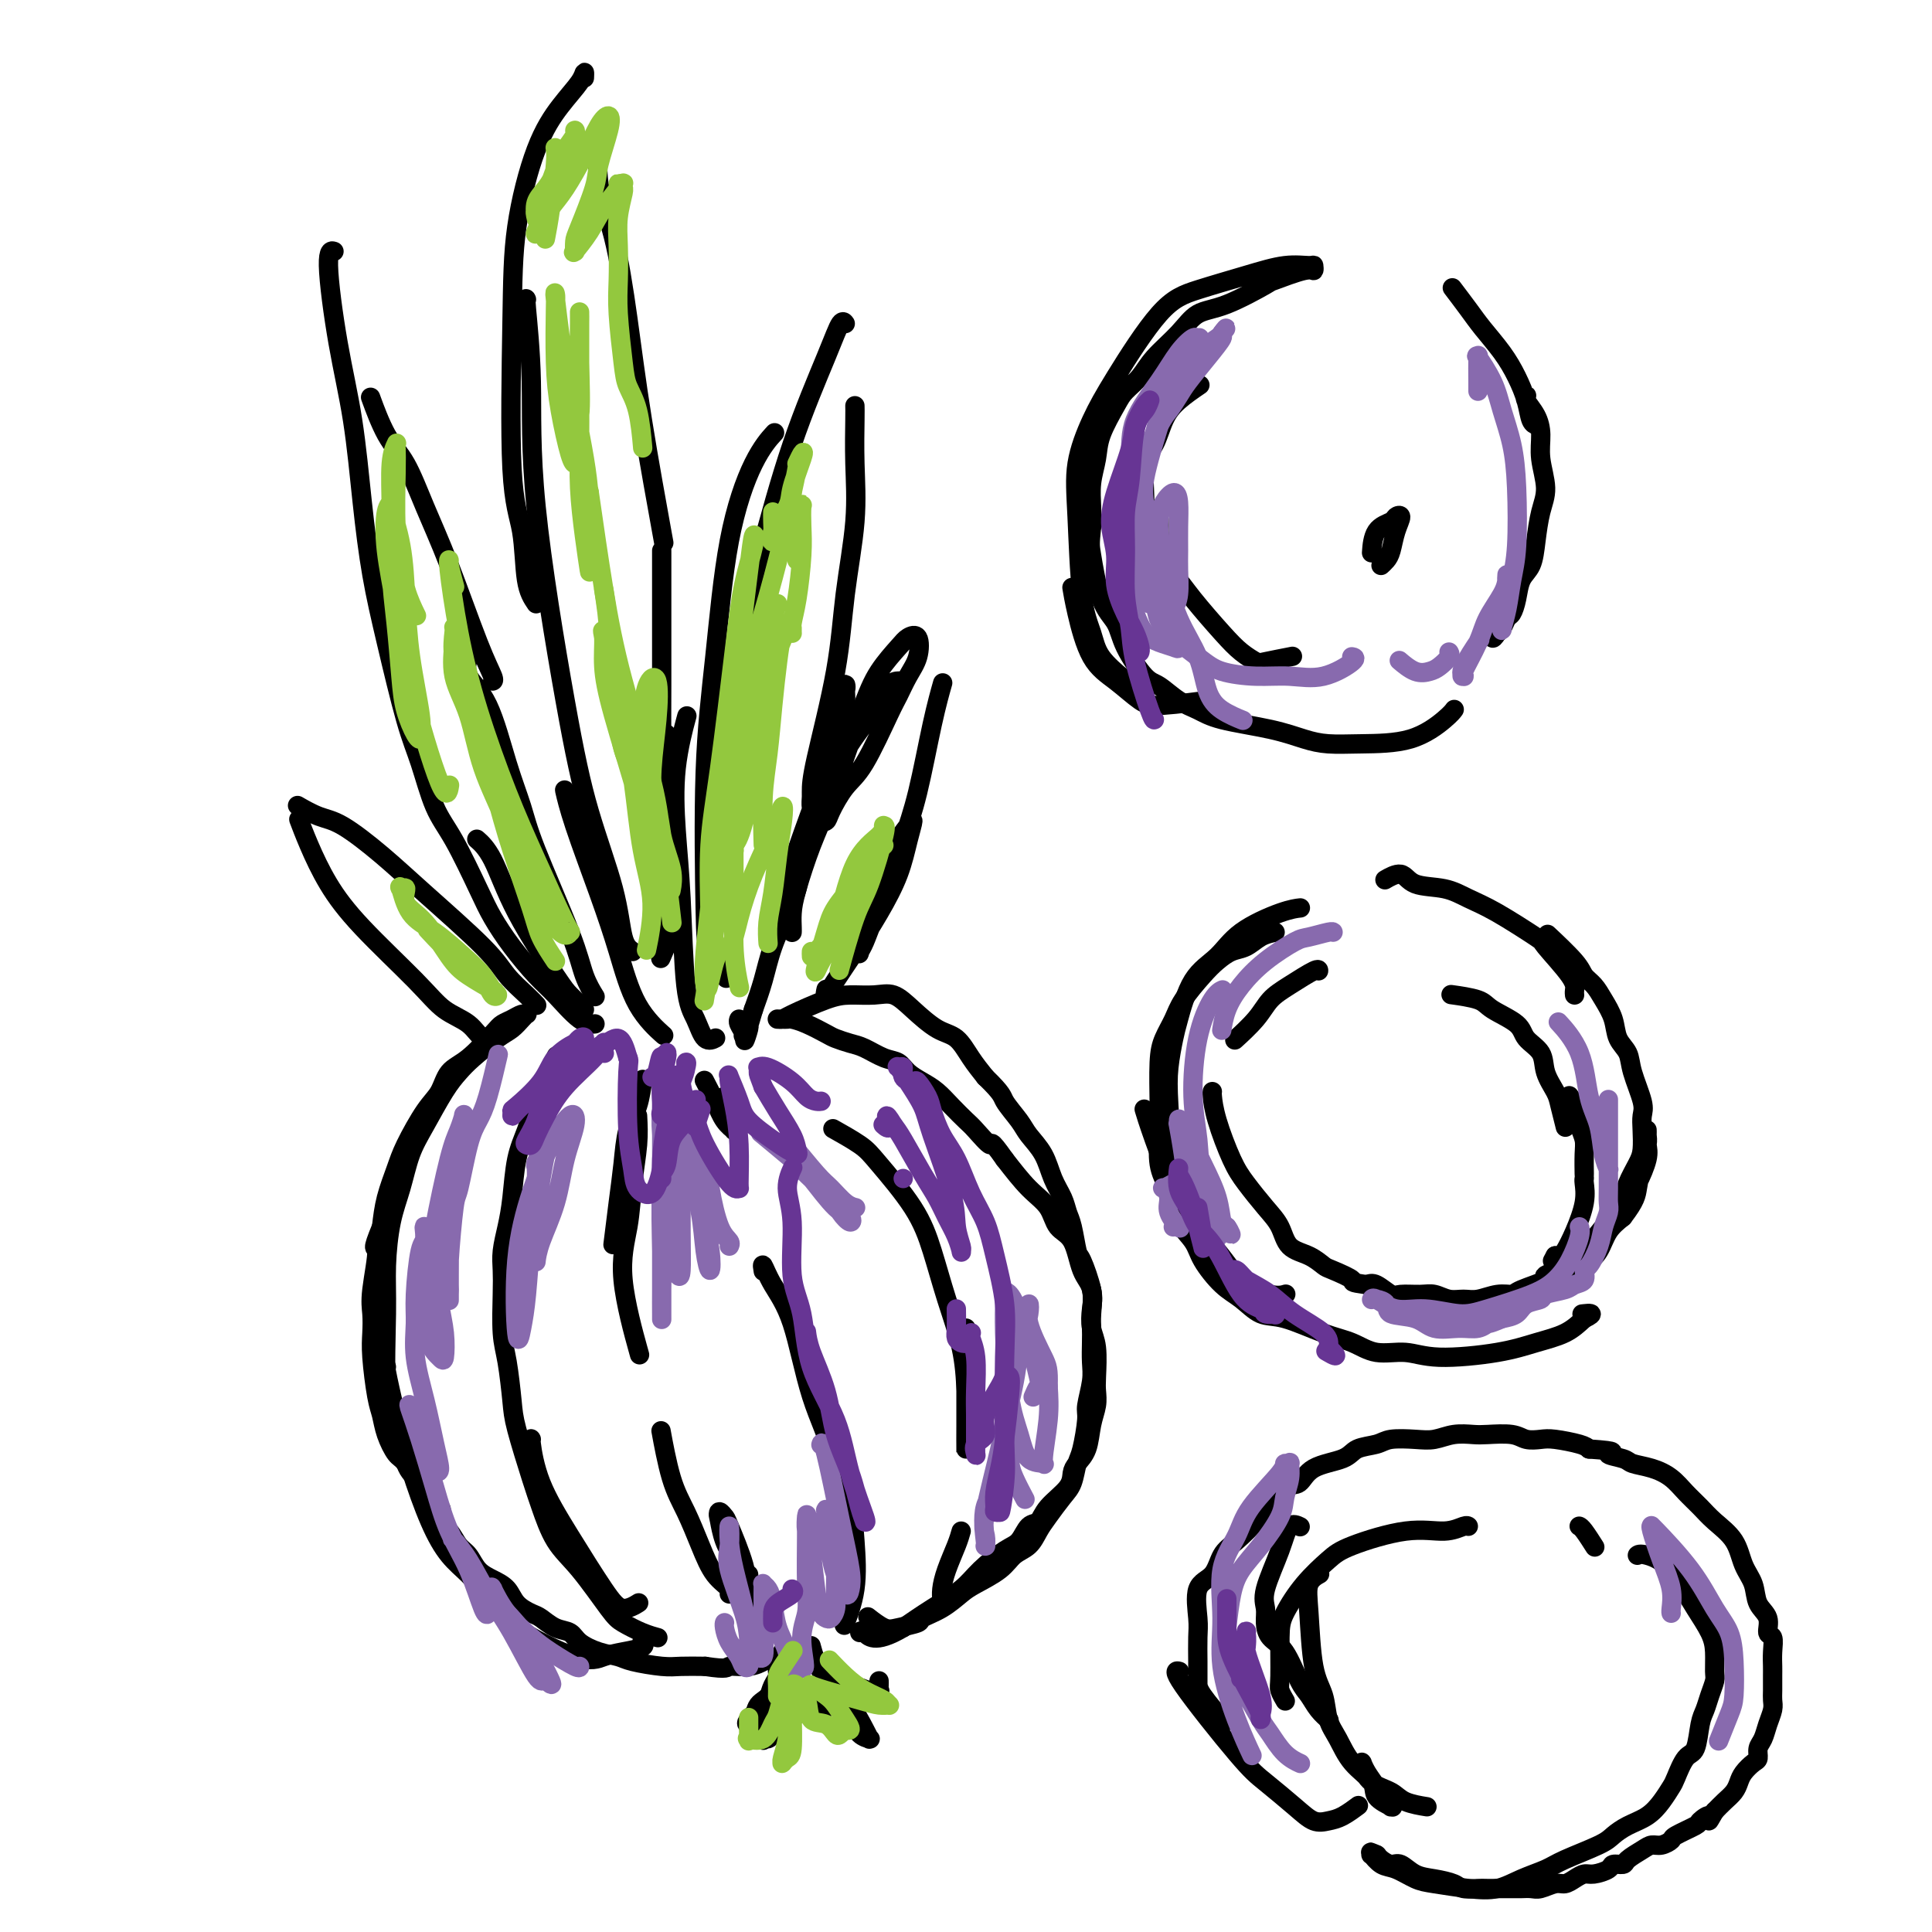 <svg viewBox='0 0 400 400' version='1.1' xmlns='http://www.w3.org/2000/svg' xmlns:xlink='http://www.w3.org/1999/xlink'><g fill='none' stroke='#000000' stroke-width='4' stroke-linecap='round' stroke-linejoin='round'><path d='M133,340c0.002,0.002 0.004,0.003 0,0c-0.004,-0.003 -0.013,-0.012 0,0c0.013,0.012 0.048,0.044 0,0c-0.048,-0.044 -0.178,-0.164 0,0c0.178,0.164 0.664,0.614 0,1c-0.664,0.386 -2.479,0.709 -4,1c-1.521,0.291 -2.747,0.550 -4,1c-1.253,0.450 -2.532,1.090 -6,0c-3.468,-1.090 -9.126,-3.909 -12,-6c-2.874,-2.091 -2.964,-3.455 -3,-4c-0.036,-0.545 -0.018,-0.273 0,0'/><path d='M103,330c-1.024,-0.166 -2.049,-0.333 -3,-1c-0.951,-0.667 -1.830,-1.836 -3,-3c-1.170,-1.164 -2.633,-2.323 -4,-4c-1.367,-1.677 -2.639,-3.871 -4,-7c-1.361,-3.129 -2.809,-7.192 -4,-11c-1.191,-3.808 -2.123,-7.361 -3,-11c-0.877,-3.639 -1.698,-7.364 -2,-9c-0.302,-1.636 -0.086,-1.182 0,-1c0.086,0.182 0.043,0.091 0,0'/><path d='M91,312c-0.100,-0.134 -0.200,-0.268 0,0c0.200,0.268 0.701,0.938 0,0c-0.701,-0.938 -2.604,-3.483 -4,-5c-1.396,-1.517 -2.283,-2.005 -3,-4c-0.717,-1.995 -1.262,-5.498 -2,-8c-0.738,-2.502 -1.670,-4.004 -2,-8c-0.330,-3.996 -0.059,-10.486 0,-15c0.059,-4.514 -0.096,-7.050 0,-10c0.096,-2.950 0.441,-6.312 1,-9c0.559,-2.688 1.332,-4.701 2,-7c0.668,-2.299 1.229,-4.883 2,-7c0.771,-2.117 1.750,-3.768 3,-6c1.250,-2.232 2.772,-5.045 4,-7c1.228,-1.955 2.164,-3.052 3,-4c0.836,-0.948 1.573,-1.746 3,-3c1.427,-1.254 3.546,-2.963 5,-4c1.454,-1.037 2.244,-1.403 3,-2c0.756,-0.597 1.479,-1.425 2,-2c0.521,-0.575 0.841,-0.897 1,-1c0.159,-0.103 0.158,0.014 0,0c-0.158,-0.014 -0.474,-0.159 -1,0c-0.526,0.159 -1.261,0.621 -2,1c-0.739,0.379 -1.482,0.675 -2,1c-0.518,0.325 -0.812,0.681 -2,2c-1.188,1.319 -3.270,3.602 -5,5c-1.730,1.398 -3.106,1.912 -4,3c-0.894,1.088 -1.304,2.750 -2,4c-0.696,1.250 -1.678,2.086 -3,4c-1.322,1.914 -2.983,4.905 -4,7c-1.017,2.095 -1.389,3.295 -2,5c-0.611,1.705 -1.460,3.916 -2,6c-0.540,2.084 -0.770,4.042 -1,6'/><path d='M79,254c-2.332,5.665 -1.161,3.827 -1,5c0.161,1.173 -0.686,5.357 -1,8c-0.314,2.643 -0.095,3.746 0,5c0.095,1.254 0.066,2.659 0,4c-0.066,1.341 -0.169,2.619 0,5c0.169,2.381 0.610,5.867 1,8c0.390,2.133 0.728,2.914 1,4c0.272,1.086 0.478,2.478 1,4c0.522,1.522 1.360,3.173 2,4c0.640,0.827 1.081,0.829 2,2c0.919,1.171 2.315,3.511 3,5c0.685,1.489 0.659,2.127 1,3c0.341,0.873 1.049,1.981 2,3c0.951,1.019 2.144,1.950 3,3c0.856,1.050 1.374,2.220 2,3c0.626,0.780 1.360,1.171 2,2c0.640,0.829 1.187,2.096 2,3c0.813,0.904 1.894,1.445 3,2c1.106,0.555 2.238,1.122 3,2c0.762,0.878 1.153,2.066 2,3c0.847,0.934 2.151,1.615 3,2c0.849,0.385 1.244,0.474 2,1c0.756,0.526 1.872,1.489 3,2c1.128,0.511 2.266,0.571 3,1c0.734,0.429 1.064,1.229 2,2c0.936,0.771 2.479,1.513 4,2c1.521,0.487 3.021,0.719 4,1c0.979,0.281 1.438,0.611 3,1c1.562,0.389 4.228,0.835 6,1c1.772,0.165 2.649,0.047 4,0c1.351,-0.047 3.175,-0.024 5,0'/><path d='M146,345c4.960,0.758 4.360,0.152 5,0c0.640,-0.152 2.518,0.152 4,0c1.482,-0.152 2.566,-0.758 3,-1c0.434,-0.242 0.217,-0.121 0,0'/><path d='M180,335c-0.281,-0.220 -0.562,-0.440 0,0c0.562,0.440 1.966,1.539 3,2c1.034,0.461 1.698,0.285 3,0c1.302,-0.285 3.242,-0.680 4,-1c0.758,-0.320 0.335,-0.564 1,-1c0.665,-0.436 2.418,-1.065 4,-2c1.582,-0.935 2.994,-2.175 4,-3c1.006,-0.825 1.607,-1.235 3,-2c1.393,-0.765 3.580,-1.883 5,-3c1.420,-1.117 2.075,-2.232 3,-3c0.925,-0.768 2.121,-1.191 3,-2c0.879,-0.809 1.440,-2.006 2,-3c0.560,-0.994 1.119,-1.785 2,-3c0.881,-1.215 2.082,-2.854 3,-4c0.918,-1.146 1.551,-1.799 2,-3c0.449,-1.201 0.712,-2.950 1,-4c0.288,-1.050 0.599,-1.399 1,-3c0.401,-1.601 0.892,-4.452 1,-6c0.108,-1.548 -0.167,-1.794 0,-3c0.167,-1.206 0.776,-3.374 1,-5c0.224,-1.626 0.062,-2.711 0,-4c-0.062,-1.289 -0.023,-2.782 0,-4c0.023,-1.218 0.029,-2.161 0,-3c-0.029,-0.839 -0.095,-1.574 0,-3c0.095,-1.426 0.350,-3.543 0,-5c-0.350,-1.457 -1.306,-2.253 -2,-4c-0.694,-1.747 -1.125,-4.443 -2,-6c-0.875,-1.557 -2.193,-1.974 -3,-3c-0.807,-1.026 -1.102,-2.661 -2,-4c-0.898,-1.339 -2.399,-2.383 -4,-4c-1.601,-1.617 -3.300,-3.809 -5,-6'/><path d='M208,240c-3.304,-4.697 -2.565,-2.939 -3,-3c-0.435,-0.061 -2.045,-1.942 -3,-3c-0.955,-1.058 -1.257,-1.294 -2,-2c-0.743,-0.706 -1.928,-1.881 -3,-3c-1.072,-1.119 -2.032,-2.183 -3,-3c-0.968,-0.817 -1.943,-1.389 -3,-2c-1.057,-0.611 -2.197,-1.263 -3,-2c-0.803,-0.737 -1.269,-1.560 -2,-2c-0.731,-0.440 -1.727,-0.498 -3,-1c-1.273,-0.502 -2.823,-1.447 -4,-2c-1.177,-0.553 -1.982,-0.712 -3,-1c-1.018,-0.288 -2.248,-0.704 -3,-1c-0.752,-0.296 -1.027,-0.472 -2,-1c-0.973,-0.528 -2.643,-1.410 -4,-2c-1.357,-0.590 -2.402,-0.890 -3,-1c-0.598,-0.110 -0.750,-0.029 -1,0c-0.250,0.029 -0.600,0.008 -1,0c-0.400,-0.008 -0.852,-0.003 -1,0c-0.148,0.003 0.007,0.005 0,0c-0.007,-0.005 -0.177,-0.015 0,0c0.177,0.015 0.700,0.057 1,0c0.300,-0.057 0.376,-0.214 2,-1c1.624,-0.786 4.796,-2.203 7,-3c2.204,-0.797 3.439,-0.974 5,-1c1.561,-0.026 3.446,0.099 5,0c1.554,-0.099 2.775,-0.421 4,0c1.225,0.421 2.452,1.585 4,3c1.548,1.415 3.415,3.080 5,4c1.585,0.920 2.888,1.094 4,2c1.112,0.906 2.032,2.545 3,4c0.968,1.455 1.984,2.728 3,4'/><path d='M204,223c3.684,3.556 3.396,3.945 4,5c0.604,1.055 2.102,2.775 3,4c0.898,1.225 1.196,1.956 2,3c0.804,1.044 2.113,2.402 3,4c0.887,1.598 1.351,3.438 2,5c0.649,1.562 1.482,2.848 2,4c0.518,1.152 0.721,2.171 1,3c0.279,0.829 0.635,1.470 1,3c0.365,1.530 0.738,3.949 1,5c0.262,1.051 0.414,0.732 1,2c0.586,1.268 1.607,4.122 2,6c0.393,1.878 0.158,2.782 0,4c-0.158,1.218 -0.238,2.752 0,4c0.238,1.248 0.792,2.212 1,4c0.208,1.788 0.068,4.401 0,6c-0.068,1.599 -0.063,2.186 0,3c0.063,0.814 0.185,1.856 0,3c-0.185,1.144 -0.677,2.392 -1,4c-0.323,1.608 -0.478,3.578 -1,5c-0.522,1.422 -1.410,2.297 -2,3c-0.590,0.703 -0.882,1.233 -1,2c-0.118,0.767 -0.062,1.771 -1,3c-0.938,1.229 -2.871,2.684 -4,4c-1.129,1.316 -1.453,2.494 -2,3c-0.547,0.506 -1.316,0.340 -2,1c-0.684,0.660 -1.283,2.147 -2,3c-0.717,0.853 -1.551,1.074 -3,2c-1.449,0.926 -3.512,2.557 -5,4c-1.488,1.443 -2.401,2.696 -4,4c-1.599,1.304 -3.886,2.658 -6,4c-2.114,1.342 -4.057,2.671 -6,4'/><path d='M187,337c-6.083,3.631 -7.292,1.708 -8,1c-0.708,-0.708 -0.917,-0.202 -1,0c-0.083,0.202 -0.042,0.101 0,0'/><path d='M132,332c0.019,-0.012 0.038,-0.024 0,0c-0.038,0.024 -0.132,0.083 0,0c0.132,-0.083 0.492,-0.307 0,0c-0.492,0.307 -1.834,1.147 -3,1c-1.166,-0.147 -2.155,-1.279 -4,-4c-1.845,-2.721 -4.547,-7.030 -7,-11c-2.453,-3.970 -4.658,-7.600 -6,-11c-1.342,-3.400 -1.823,-6.569 -2,-8c-0.177,-1.431 -0.051,-1.123 0,-1c0.051,0.123 0.025,0.062 0,0'/><path d='M136,339c-0.062,-0.017 -0.124,-0.033 0,0c0.124,0.033 0.436,0.116 0,0c-0.436,-0.116 -1.618,-0.433 -3,-1c-1.382,-0.567 -2.965,-1.386 -4,-2c-1.035,-0.614 -1.522,-1.022 -3,-3c-1.478,-1.978 -3.948,-5.527 -6,-8c-2.052,-2.473 -3.688,-3.872 -5,-6c-1.312,-2.128 -2.302,-4.985 -3,-7c-0.698,-2.015 -1.105,-3.189 -2,-6c-0.895,-2.811 -2.278,-7.259 -3,-10c-0.722,-2.741 -0.782,-3.776 -1,-6c-0.218,-2.224 -0.595,-5.637 -1,-8c-0.405,-2.363 -0.838,-3.677 -1,-6c-0.162,-2.323 -0.054,-5.654 0,-8c0.054,-2.346 0.055,-3.708 0,-5c-0.055,-1.292 -0.167,-2.514 0,-4c0.167,-1.486 0.611,-3.236 1,-5c0.389,-1.764 0.723,-3.541 1,-6c0.277,-2.459 0.498,-5.598 1,-8c0.502,-2.402 1.284,-4.066 2,-6c0.716,-1.934 1.367,-4.137 2,-6c0.633,-1.863 1.247,-3.386 2,-5c0.753,-1.614 1.644,-3.318 2,-4c0.356,-0.682 0.178,-0.341 0,0'/><path d='M133,224c0.059,-0.459 0.118,-0.917 0,0c-0.118,0.917 -0.414,3.211 -1,5c-0.586,1.789 -1.464,3.075 -2,5c-0.536,1.925 -0.732,4.491 -1,7c-0.268,2.509 -0.608,4.961 -1,8c-0.392,3.039 -0.836,6.664 -1,8c-0.164,1.336 -0.047,0.382 0,0c0.047,-0.382 0.023,-0.191 0,0'/><path d='M132,231c0.097,1.844 0.195,3.687 0,6c-0.195,2.313 -0.682,5.095 -1,8c-0.318,2.905 -0.467,5.933 -1,9c-0.533,3.067 -1.451,6.172 -1,11c0.451,4.828 2.272,11.379 3,14c0.728,2.621 0.364,1.310 0,0'/><path d='M137,297c0.042,0.228 0.083,0.457 0,0c-0.083,-0.457 -0.291,-1.598 0,0c0.291,1.598 1.081,5.937 2,9c0.919,3.063 1.968,4.850 3,7c1.032,2.150 2.045,4.663 3,7c0.955,2.337 1.850,4.496 3,6c1.150,1.504 2.556,2.352 3,3c0.444,0.648 -0.073,1.098 0,1c0.073,-0.098 0.735,-0.742 1,-1c0.265,-0.258 0.132,-0.129 0,0'/><path d='M149,314c-0.182,-0.295 -0.364,-0.591 0,0c0.364,0.591 1.274,2.067 2,4c0.726,1.933 1.267,4.322 2,7c0.733,2.678 1.659,5.644 2,7c0.341,1.356 0.097,1.102 0,1c-0.097,-0.102 -0.049,-0.051 0,0'/><path d='M175,336c-0.016,0.040 -0.032,0.079 0,0c0.032,-0.079 0.111,-0.277 0,0c-0.111,0.277 -0.414,1.030 0,0c0.414,-1.030 1.543,-3.842 2,-7c0.457,-3.158 0.242,-6.660 0,-10c-0.242,-3.340 -0.509,-6.516 -1,-10c-0.491,-3.484 -1.204,-7.274 -2,-10c-0.796,-2.726 -1.676,-4.388 -2,-5c-0.324,-0.612 -0.093,-0.175 0,0c0.093,0.175 0.046,0.087 0,0'/><path d='M176,332c0.034,-0.154 0.069,-0.308 0,0c-0.069,0.308 -0.241,1.077 0,0c0.241,-1.077 0.894,-4.001 1,-6c0.106,-1.999 -0.335,-3.072 -1,-7c-0.665,-3.928 -1.555,-10.711 -3,-16c-1.445,-5.289 -3.445,-9.084 -5,-14c-1.555,-4.916 -2.665,-10.953 -4,-15c-1.335,-4.047 -2.894,-6.105 -4,-8c-1.106,-1.895 -1.759,-3.625 -2,-4c-0.241,-0.375 -0.069,0.607 0,1c0.069,0.393 0.034,0.196 0,0'/><path d='M146,224c0.049,0.093 0.098,0.187 0,0c-0.098,-0.187 -0.341,-0.653 0,0c0.341,0.653 1.268,2.425 2,4c0.732,1.575 1.269,2.954 2,4c0.731,1.046 1.657,1.759 2,2c0.343,0.241 0.102,0.012 0,0c-0.102,-0.012 -0.067,0.195 0,0c0.067,-0.195 0.165,-0.791 0,-2c-0.165,-1.209 -0.594,-3.031 -1,-4c-0.406,-0.969 -0.789,-1.084 -1,-1c-0.211,0.084 -0.249,0.369 0,1c0.249,0.631 0.785,1.609 1,2c0.215,0.391 0.107,0.196 0,0'/><path d='M173,234c-0.494,-0.277 -0.989,-0.553 0,0c0.989,0.553 3.461,1.936 5,3c1.539,1.064 2.146,1.810 4,4c1.854,2.190 4.956,5.823 7,9c2.044,3.177 3.031,5.899 4,9c0.969,3.101 1.920,6.582 3,10c1.080,3.418 2.289,6.771 3,10c0.711,3.229 0.922,6.332 1,9c0.078,2.668 0.021,4.900 0,7c-0.021,2.100 -0.006,4.068 0,5c0.006,0.932 0.001,0.828 0,0c-0.001,-0.828 -0.000,-2.380 0,-4c0.000,-1.620 0.000,-3.306 0,-6c-0.000,-2.694 -0.000,-6.394 0,-9c0.000,-2.606 0.000,-4.118 0,-5c-0.000,-0.882 -0.000,-1.134 0,-1c0.000,0.134 0.000,0.655 0,1c-0.000,0.345 -0.000,0.513 0,2c0.000,1.487 0.000,4.294 0,7c-0.000,2.706 -0.000,5.313 0,7c0.000,1.687 0.000,2.454 0,3c-0.000,0.546 -0.000,0.870 0,1c0.000,0.130 0.000,0.065 0,0'/><path d='M199,317c-0.226,0.807 -0.453,1.615 -1,3c-0.547,1.385 -1.415,3.348 -2,5c-0.585,1.652 -0.889,2.992 -1,4c-0.111,1.008 -0.030,1.682 0,2c0.030,0.318 0.008,0.278 0,0c-0.008,-0.278 -0.002,-0.794 0,-1c0.002,-0.206 0.001,-0.103 0,0'/><path d='M173,353c-0.113,0.030 -0.226,0.061 0,0c0.226,-0.061 0.793,-0.212 0,0c-0.793,0.212 -2.944,0.789 -4,1c-1.056,0.211 -1.015,0.057 -1,0c0.015,-0.057 0.004,-0.018 0,0c-0.004,0.018 -0.001,0.015 0,0c0.001,-0.015 0.001,-0.041 0,0c-0.001,0.041 -0.001,0.151 0,0c0.001,-0.151 0.005,-0.562 0,-1c-0.005,-0.438 -0.017,-0.904 0,-1c0.017,-0.096 0.064,0.177 0,0c-0.064,-0.177 -0.241,-0.804 -1,0c-0.759,0.804 -2.102,3.038 -3,4c-0.898,0.962 -1.351,0.650 -2,1c-0.649,0.350 -1.495,1.361 -2,2c-0.505,0.639 -0.671,0.906 -1,1c-0.329,0.094 -0.821,0.013 -1,0c-0.179,-0.013 -0.045,0.040 0,0c0.045,-0.040 0.001,-0.174 0,0c-0.001,0.174 0.042,0.657 0,0c-0.042,-0.657 -0.170,-2.455 0,-4c0.170,-1.545 0.638,-2.837 1,-4c0.362,-1.163 0.619,-2.196 1,-3c0.381,-0.804 0.887,-1.378 1,-2c0.113,-0.622 -0.165,-1.291 0,-2c0.165,-0.709 0.773,-1.460 1,-2c0.227,-0.540 0.072,-0.871 0,-1c-0.072,-0.129 -0.060,-0.055 0,0c0.060,0.055 0.170,0.092 0,1c-0.170,0.908 -0.620,2.688 -1,4c-0.380,1.312 -0.690,2.156 -1,3'/><path d='M160,350c-0.945,1.731 -2.306,2.057 -3,3c-0.694,0.943 -0.721,2.501 -1,3c-0.279,0.499 -0.811,-0.062 -1,0c-0.189,0.062 -0.036,0.749 0,1c0.036,0.251 -0.044,0.068 0,0c0.044,-0.068 0.212,-0.022 0,0c-0.212,0.022 -0.803,0.020 0,-1c0.803,-1.020 2.999,-3.057 4,-4c1.001,-0.943 0.808,-0.792 1,-1c0.192,-0.208 0.769,-0.774 1,-1c0.231,-0.226 0.115,-0.113 0,0'/><path d='M168,341c-0.063,-0.244 -0.126,-0.488 0,0c0.126,0.488 0.442,1.706 1,3c0.558,1.294 1.358,2.662 2,4c0.642,1.338 1.124,2.645 2,4c0.876,1.355 2.144,2.756 3,4c0.856,1.244 1.300,2.330 2,3c0.700,0.670 1.657,0.923 2,1c0.343,0.077 0.071,-0.024 0,0c-0.071,0.024 0.058,0.172 0,0c-0.058,-0.172 -0.304,-0.662 -1,-2c-0.696,-1.338 -1.843,-3.522 -3,-5c-1.157,-1.478 -2.323,-2.249 -3,-3c-0.677,-0.751 -0.866,-1.480 -1,-2c-0.134,-0.520 -0.212,-0.829 0,-1c0.212,-0.171 0.716,-0.204 1,0c0.284,0.204 0.349,0.644 1,1c0.651,0.356 1.887,0.629 3,1c1.113,0.371 2.102,0.842 3,1c0.898,0.158 1.705,0.004 2,0c0.295,-0.004 0.079,0.143 0,0c-0.079,-0.143 -0.021,-0.577 0,-1c0.021,-0.423 0.006,-0.835 0,-1c-0.006,-0.165 -0.003,-0.082 0,0'/><path d='M121,209c-1.137,-1.129 -2.274,-2.257 -3,-3c-0.726,-0.743 -1.043,-1.100 -3,-4c-1.957,-2.900 -5.556,-8.344 -8,-13c-2.444,-4.656 -3.735,-8.523 -5,-11c-1.265,-2.477 -2.504,-3.565 -3,-4c-0.496,-0.435 -0.248,-0.218 0,0'/><path d='M123,212c-0.057,0.004 -0.113,0.009 0,0c0.113,-0.009 0.397,-0.030 0,0c-0.397,0.030 -1.475,0.112 -3,-1c-1.525,-1.112 -3.498,-3.418 -5,-5c-1.502,-1.582 -2.533,-2.439 -4,-4c-1.467,-1.561 -3.369,-3.827 -5,-6c-1.631,-2.173 -2.993,-4.253 -4,-6c-1.007,-1.747 -1.661,-3.161 -3,-6c-1.339,-2.839 -3.362,-7.104 -5,-10c-1.638,-2.896 -2.890,-4.424 -4,-7c-1.110,-2.576 -2.079,-6.200 -3,-9c-0.921,-2.800 -1.793,-4.777 -3,-9c-1.207,-4.223 -2.749,-10.692 -4,-16c-1.251,-5.308 -2.210,-9.454 -3,-14c-0.790,-4.546 -1.409,-9.491 -2,-15c-0.591,-5.509 -1.153,-11.581 -2,-17c-0.847,-5.419 -1.980,-10.184 -3,-16c-1.020,-5.816 -1.929,-12.681 -2,-16c-0.071,-3.319 0.694,-3.091 1,-3c0.306,0.091 0.153,0.046 0,0'/><path d='M77,83c-0.243,-0.666 -0.486,-1.332 0,0c0.486,1.332 1.701,4.662 3,7c1.299,2.338 2.681,3.684 4,6c1.319,2.316 2.574,5.601 4,9c1.426,3.399 3.023,6.911 5,12c1.977,5.089 4.334,11.756 6,16c1.666,4.244 2.641,6.066 3,7c0.359,0.934 0.103,0.981 0,1c-0.103,0.019 -0.051,0.009 0,0'/><path d='M97,136c-0.353,1.313 -0.706,2.626 0,4c0.706,1.374 2.472,2.809 4,6c1.528,3.191 2.818,8.138 4,12c1.182,3.862 2.258,6.640 3,9c0.742,2.360 1.152,4.304 3,9c1.848,4.696 5.135,12.145 7,17c1.865,4.855 2.310,7.115 3,9c0.690,1.885 1.626,3.396 2,4c0.374,0.604 0.187,0.302 0,0'/><path d='M131,197c-0.743,-0.508 -1.485,-1.016 -2,-3c-0.515,-1.984 -0.802,-5.443 -2,-10c-1.198,-4.557 -3.305,-10.213 -5,-16c-1.695,-5.787 -2.976,-11.705 -5,-23c-2.024,-11.295 -4.791,-27.969 -6,-40c-1.209,-12.031 -0.860,-19.421 -1,-26c-0.140,-6.579 -0.768,-12.348 -1,-15c-0.232,-2.652 -0.066,-2.186 0,-2c0.066,0.186 0.033,0.093 0,0'/><path d='M111,125c-0.792,-1.167 -1.585,-2.334 -2,-5c-0.415,-2.666 -0.454,-6.833 -1,-10c-0.546,-3.167 -1.599,-5.336 -2,-13c-0.401,-7.664 -0.150,-20.823 0,-30c0.150,-9.177 0.198,-14.373 1,-20c0.802,-5.627 2.359,-11.686 4,-16c1.641,-4.314 3.368,-6.882 5,-9c1.632,-2.118 3.169,-3.784 4,-5c0.831,-1.216 0.954,-1.981 1,-2c0.046,-0.019 0.013,0.709 0,1c-0.013,0.291 -0.007,0.146 0,0'/><path d='M124,29c0.071,-0.791 0.142,-1.582 0,0c-0.142,1.582 -0.496,5.538 0,9c0.496,3.462 1.843,6.430 3,11c1.157,4.570 2.125,10.740 3,17c0.875,6.260 1.659,12.608 3,21c1.341,8.392 3.240,18.826 4,23c0.760,4.174 0.380,2.087 0,0'/><path d='M138,152c0.000,2.333 0.000,4.667 0,5c0.000,0.333 0.000,-1.333 0,-2c0.000,-0.667 0.000,-0.333 0,0'/><path d='M137,114c0.000,1.686 0.001,3.372 0,6c-0.001,2.628 -0.003,6.197 0,10c0.003,3.803 0.011,7.838 0,12c-0.011,4.162 -0.042,8.449 0,15c0.042,6.551 0.158,15.366 0,21c-0.158,5.634 -0.589,8.087 -1,10c-0.411,1.913 -0.801,3.287 -1,4c-0.199,0.713 -0.208,0.766 0,1c0.208,0.234 0.634,0.648 1,0c0.366,-0.648 0.673,-2.358 1,-4c0.327,-1.642 0.674,-3.214 1,-4c0.326,-0.786 0.630,-0.784 1,-1c0.370,-0.216 0.807,-0.650 1,0c0.193,0.650 0.143,2.384 0,4c-0.143,1.616 -0.379,3.114 -1,5c-0.621,1.886 -1.629,4.162 -2,5c-0.371,0.838 -0.106,0.240 0,0c0.106,-0.240 0.053,-0.120 0,0'/><path d='M150,202c0.313,0.480 0.625,0.961 0,0c-0.625,-0.961 -2.188,-3.362 -3,-5c-0.812,-1.638 -0.872,-2.513 -1,-9c-0.128,-6.487 -0.325,-18.586 0,-28c0.325,-9.414 1.170,-16.141 2,-24c0.830,-7.859 1.645,-16.849 3,-24c1.355,-7.151 3.249,-12.464 5,-16c1.751,-3.536 3.357,-5.296 4,-6c0.643,-0.704 0.321,-0.352 0,0'/><path d='M148,185c-0.006,-0.040 -0.013,-0.079 0,0c0.013,0.079 0.045,0.277 0,0c-0.045,-0.277 -0.168,-1.030 0,-5c0.168,-3.970 0.625,-11.158 1,-18c0.375,-6.842 0.667,-13.337 2,-21c1.333,-7.663 3.706,-16.495 6,-25c2.294,-8.505 4.510,-16.685 7,-24c2.490,-7.315 5.255,-13.765 7,-18c1.745,-4.235 2.470,-6.256 3,-7c0.530,-0.744 0.866,-0.213 1,0c0.134,0.213 0.067,0.106 0,0'/><path d='M177,84c0.014,0.516 0.028,1.032 0,3c-0.028,1.968 -0.099,5.387 0,9c0.099,3.613 0.366,7.421 0,12c-0.366,4.579 -1.366,9.929 -2,15c-0.634,5.071 -0.903,9.863 -2,16c-1.097,6.137 -3.024,13.618 -4,18c-0.976,4.382 -1.002,5.665 -1,7c0.002,1.335 0.030,2.722 0,3c-0.030,0.278 -0.120,-0.554 0,-2c0.120,-1.446 0.448,-3.506 1,-6c0.552,-2.494 1.326,-5.421 2,-8c0.674,-2.579 1.248,-4.808 2,-6c0.752,-1.192 1.683,-1.346 2,-2c0.317,-0.654 0.019,-1.809 0,-1c-0.019,0.809 0.242,3.583 0,6c-0.242,2.417 -0.987,4.477 -2,7c-1.013,2.523 -2.296,5.509 -4,10c-1.704,4.491 -3.830,10.485 -5,14c-1.170,3.515 -1.383,4.550 -2,6c-0.617,1.450 -1.637,3.316 -2,4c-0.363,0.684 -0.070,0.184 0,0c0.070,-0.184 -0.083,-0.054 0,0c0.083,0.054 0.402,0.033 1,-1c0.598,-1.033 1.476,-3.076 2,-4c0.524,-0.924 0.695,-0.728 1,-1c0.305,-0.272 0.745,-1.011 1,-1c0.255,0.011 0.325,0.774 0,2c-0.325,1.226 -1.046,2.916 -2,5c-0.954,2.084 -2.141,4.561 -3,7c-0.859,2.439 -1.388,4.840 -2,7c-0.612,2.160 -1.306,4.080 -2,6'/><path d='M156,209c-3.101,10.290 -1.353,5.514 -1,4c0.353,-1.514 -0.690,0.235 -1,1c-0.310,0.765 0.113,0.545 0,0c-0.113,-0.545 -0.761,-1.416 -1,-2c-0.239,-0.584 -0.068,-0.881 0,-1c0.068,-0.119 0.034,-0.059 0,0'/><path d='M148,215c0.013,-0.007 0.026,-0.014 0,0c-0.026,0.014 -0.091,0.049 0,0c0.091,-0.049 0.337,-0.181 0,0c-0.337,0.181 -1.256,0.676 -2,0c-0.744,-0.676 -1.312,-2.524 -2,-4c-0.688,-1.476 -1.497,-2.580 -2,-7c-0.503,-4.420 -0.699,-12.158 -1,-18c-0.301,-5.842 -0.708,-9.790 -1,-14c-0.292,-4.210 -0.471,-8.683 0,-13c0.471,-4.317 1.590,-8.477 2,-10c0.410,-1.523 0.110,-0.410 0,0c-0.110,0.410 -0.032,0.117 0,0c0.032,-0.117 0.016,-0.059 0,0'/><path d='M137,214c0.034,0.030 0.067,0.060 0,0c-0.067,-0.060 -0.235,-0.209 0,0c0.235,0.209 0.873,0.778 0,0c-0.873,-0.778 -3.257,-2.903 -5,-6c-1.743,-3.097 -2.845,-7.166 -4,-11c-1.155,-3.834 -2.362,-7.433 -4,-12c-1.638,-4.567 -3.707,-10.100 -5,-14c-1.293,-3.900 -1.810,-6.165 -2,-7c-0.190,-0.835 -0.054,-0.238 0,0c0.054,0.238 0.027,0.119 0,0'/><path d='M266,268c0.186,-0.055 0.373,-0.109 0,0c-0.373,0.109 -1.304,0.382 -3,0c-1.696,-0.382 -4.157,-1.420 -6,-3c-1.843,-1.580 -3.068,-3.702 -5,-6c-1.932,-2.298 -4.569,-4.770 -7,-9c-2.431,-4.230 -4.654,-10.216 -6,-14c-1.346,-3.784 -1.813,-5.367 -2,-6c-0.187,-0.633 -0.093,-0.317 0,0'/><path d='M250,254c0.398,0.129 0.797,0.259 0,0c-0.797,-0.259 -2.789,-0.906 -4,-3c-1.211,-2.094 -1.642,-5.636 -2,-7c-0.358,-1.364 -0.644,-0.552 -1,-3c-0.356,-2.448 -0.782,-8.157 -1,-12c-0.218,-3.843 -0.229,-5.822 0,-8c0.229,-2.178 0.696,-4.557 1,-6c0.304,-1.443 0.444,-1.952 1,-4c0.556,-2.048 1.530,-5.635 3,-8c1.470,-2.365 3.438,-3.509 5,-5c1.562,-1.491 2.720,-3.328 5,-5c2.280,-1.672 5.683,-3.180 8,-4c2.317,-0.820 3.547,-0.951 4,-1c0.453,-0.049 0.129,-0.014 0,0c-0.129,0.014 -0.065,0.007 0,0'/><path d='M264,193c-0.999,0.214 -1.999,0.429 -3,1c-1.001,0.571 -2.005,1.500 -3,2c-0.995,0.500 -1.981,0.573 -3,1c-1.019,0.427 -2.069,1.209 -3,2c-0.931,0.791 -1.742,1.593 -3,3c-1.258,1.407 -2.964,3.420 -4,5c-1.036,1.580 -1.402,2.726 -2,4c-0.598,1.274 -1.428,2.677 -2,4c-0.572,1.323 -0.887,2.565 -1,5c-0.113,2.435 -0.025,6.061 0,8c0.025,1.939 -0.013,2.189 0,3c0.013,0.811 0.078,2.183 0,4c-0.078,1.817 -0.298,4.079 0,6c0.298,1.921 1.114,3.502 2,5c0.886,1.498 1.843,2.912 2,4c0.157,1.088 -0.486,1.851 0,3c0.486,1.149 2.100,2.683 3,4c0.900,1.317 1.087,2.417 2,4c0.913,1.583 2.553,3.649 4,5c1.447,1.351 2.700,1.985 4,3c1.300,1.015 2.646,2.409 4,3c1.354,0.591 2.717,0.378 5,1c2.283,0.622 5.486,2.080 8,3c2.514,0.920 4.341,1.302 6,2c1.659,0.698 3.152,1.712 5,2c1.848,0.288 4.052,-0.148 6,0c1.948,0.148 3.641,0.882 7,1c3.359,0.118 8.385,-0.381 12,-1c3.615,-0.619 5.819,-1.359 8,-2c2.181,-0.641 4.337,-1.183 6,-2c1.663,-0.817 2.831,-1.908 4,-3'/><path d='M328,273c2.800,-1.311 0.800,-1.089 0,-1c-0.800,0.089 -0.400,0.044 0,0'/><path d='M287,182c0.077,-0.045 0.155,-0.091 0,0c-0.155,0.091 -0.542,0.317 0,0c0.542,-0.317 2.013,-1.179 3,-1c0.987,0.179 1.492,1.397 3,2c1.508,0.603 4.021,0.591 6,1c1.979,0.409 3.424,1.240 5,2c1.576,0.760 3.284,1.450 6,3c2.716,1.550 6.441,3.960 8,5c1.559,1.040 0.954,0.709 2,2c1.046,1.291 3.744,4.202 5,6c1.256,1.798 1.069,2.482 1,3c-0.069,0.518 -0.018,0.870 0,1c0.018,0.130 0.005,0.037 0,0c-0.005,-0.037 -0.003,-0.019 0,0'/><path d='M321,194c-0.519,-0.487 -1.037,-0.973 0,0c1.037,0.973 3.630,3.407 5,5c1.370,1.593 1.518,2.345 2,3c0.482,0.655 1.299,1.214 2,2c0.701,0.786 1.286,1.800 2,3c0.714,1.200 1.558,2.587 2,4c0.442,1.413 0.483,2.853 1,4c0.517,1.147 1.512,2.000 2,3c0.488,1.000 0.471,2.148 1,4c0.529,1.852 1.604,4.409 2,6c0.396,1.591 0.113,2.215 0,3c-0.113,0.785 -0.057,1.732 0,3c0.057,1.268 0.114,2.857 0,4c-0.114,1.143 -0.399,1.840 -1,3c-0.601,1.160 -1.520,2.782 -2,4c-0.480,1.218 -0.523,2.031 -1,3c-0.477,0.969 -1.390,2.093 -2,3c-0.610,0.907 -0.919,1.596 -2,3c-1.081,1.404 -2.934,3.524 -4,5c-1.066,1.476 -1.343,2.308 -2,3c-0.657,0.692 -1.693,1.244 -2,2c-0.307,0.756 0.114,1.716 0,2c-0.114,0.284 -0.762,-0.107 -1,0c-0.238,0.107 -0.065,0.713 0,1c0.065,0.287 0.024,0.255 0,0c-0.024,-0.255 -0.029,-0.732 0,-1c0.029,-0.268 0.093,-0.326 1,-1c0.907,-0.674 2.655,-1.964 4,-3c1.345,-1.036 2.285,-1.817 3,-3c0.715,-1.183 1.204,-2.766 2,-4c0.796,-1.234 1.898,-2.117 3,-3'/><path d='M336,252c2.646,-3.434 2.762,-4.517 3,-6c0.238,-1.483 0.600,-3.364 1,-5c0.400,-1.636 0.839,-3.027 1,-4c0.161,-0.973 0.043,-1.526 0,-2c-0.043,-0.474 -0.012,-0.867 0,-1c0.012,-0.133 0.005,-0.004 0,0c-0.005,0.004 -0.007,-0.116 0,0c0.007,0.116 0.024,0.467 0,1c-0.024,0.533 -0.090,1.248 0,2c0.090,0.752 0.335,1.540 0,3c-0.335,1.460 -1.252,3.592 -2,5c-0.748,1.408 -1.328,2.092 -2,3c-0.672,0.908 -1.436,2.039 -2,3c-0.564,0.961 -0.928,1.753 -2,3c-1.072,1.247 -2.853,2.949 -4,4c-1.147,1.051 -1.659,1.451 -2,2c-0.341,0.549 -0.510,1.247 -2,2c-1.490,0.753 -4.302,1.560 -5,2c-0.698,0.440 0.718,0.514 0,1c-0.718,0.486 -3.571,1.384 -5,2c-1.429,0.616 -1.435,0.951 -2,1c-0.565,0.049 -1.688,-0.187 -3,0c-1.312,0.187 -2.814,0.796 -4,1c-1.186,0.204 -2.055,0.001 -3,0c-0.945,-0.001 -1.967,0.198 -3,0c-1.033,-0.198 -2.076,-0.792 -3,-1c-0.924,-0.208 -1.728,-0.028 -3,0c-1.272,0.028 -3.011,-0.096 -4,0c-0.989,0.096 -1.228,0.410 -2,0c-0.772,-0.410 -2.078,-1.546 -3,-2c-0.922,-0.454 -1.461,-0.227 -2,0'/><path d='M283,266c-4.019,-0.578 -2.565,-0.523 -3,-1c-0.435,-0.477 -2.759,-1.485 -4,-2c-1.241,-0.515 -1.398,-0.537 -2,-1c-0.602,-0.463 -1.649,-1.365 -3,-2c-1.351,-0.635 -3.008,-1.001 -4,-2c-0.992,-0.999 -1.320,-2.629 -2,-4c-0.680,-1.371 -1.713,-2.483 -3,-4c-1.287,-1.517 -2.828,-3.440 -4,-5c-1.172,-1.560 -1.974,-2.758 -3,-5c-1.026,-2.242 -2.275,-5.529 -3,-8c-0.725,-2.471 -0.926,-4.127 -1,-5c-0.074,-0.873 -0.021,-0.964 0,-1c0.021,-0.036 0.011,-0.018 0,0'/><path d='M256,215c0.103,-0.094 0.206,-0.187 0,0c-0.206,0.187 -0.721,0.655 0,0c0.721,-0.655 2.676,-2.435 4,-4c1.324,-1.565 2.015,-2.917 3,-4c0.985,-1.083 2.264,-1.899 4,-3c1.736,-1.101 3.929,-2.489 5,-3c1.071,-0.511 1.020,-0.146 1,0c-0.020,0.146 -0.010,0.073 0,0'/><path d='M301,206c-0.513,-0.072 -1.026,-0.143 0,0c1.026,0.143 3.592,0.502 5,1c1.408,0.498 1.657,1.136 3,2c1.343,0.864 3.778,1.954 5,3c1.222,1.046 1.230,2.049 2,3c0.770,0.951 2.301,1.849 3,3c0.699,1.151 0.566,2.553 1,4c0.434,1.447 1.437,2.937 2,4c0.563,1.063 0.687,1.698 1,3c0.313,1.302 0.815,3.272 1,4c0.185,0.728 0.053,0.213 0,0c-0.053,-0.213 -0.028,-0.123 0,0c0.028,0.123 0.059,0.281 0,0c-0.059,-0.281 -0.209,-0.999 0,-2c0.209,-1.001 0.777,-2.284 1,-3c0.223,-0.716 0.102,-0.866 0,-1c-0.102,-0.134 -0.185,-0.253 0,0c0.185,0.253 0.638,0.877 1,2c0.362,1.123 0.633,2.746 1,4c0.367,1.254 0.830,2.140 1,3c0.170,0.860 0.046,1.694 0,3c-0.046,1.306 -0.013,3.083 0,4c0.013,0.917 0.005,0.974 0,1c-0.005,0.026 -0.007,0.022 0,0c0.007,-0.022 0.023,-0.062 0,0c-0.023,0.062 -0.086,0.227 0,1c0.086,0.773 0.321,2.155 0,4c-0.321,1.845 -1.200,4.154 -2,6c-0.800,1.846 -1.523,3.228 -2,4c-0.477,0.772 -0.708,0.935 -1,1c-0.292,0.065 -0.646,0.033 -1,0'/><path d='M322,260c-1.000,1.833 -0.500,0.917 0,0'/><path d='M281,374c-0.072,0.054 -0.143,0.107 0,0c0.143,-0.107 0.502,-0.375 0,0c-0.502,0.375 -1.863,1.394 -3,2c-1.137,0.606 -2.050,0.798 -3,1c-0.950,0.202 -1.937,0.415 -3,0c-1.063,-0.415 -2.200,-1.456 -4,-3c-1.800,-1.544 -4.261,-3.591 -6,-5c-1.739,-1.409 -2.755,-2.182 -6,-6c-3.245,-3.818 -8.720,-10.682 -11,-14c-2.280,-3.318 -1.366,-3.091 -1,-3c0.366,0.091 0.183,0.045 0,0'/><path d='M253,356c0.423,0.498 0.845,0.997 0,0c-0.845,-0.997 -2.958,-3.488 -4,-5c-1.042,-1.512 -1.014,-2.044 -1,-3c0.014,-0.956 0.014,-2.337 0,-4c-0.014,-1.663 -0.040,-3.607 0,-5c0.040,-1.393 0.148,-2.234 0,-4c-0.148,-1.766 -0.551,-4.458 0,-6c0.551,-1.542 2.057,-1.933 3,-3c0.943,-1.067 1.323,-2.808 2,-4c0.677,-1.192 1.652,-1.833 3,-3c1.348,-1.167 3.071,-2.858 4,-4c0.929,-1.142 1.064,-1.733 2,-3c0.936,-1.267 2.671,-3.208 4,-4c1.329,-0.792 2.250,-0.436 3,-1c0.750,-0.564 1.329,-2.050 3,-3c1.671,-0.950 4.435,-1.365 6,-2c1.565,-0.635 1.930,-1.490 3,-2c1.070,-0.510 2.844,-0.676 4,-1c1.156,-0.324 1.692,-0.805 3,-1c1.308,-0.195 3.387,-0.105 5,0c1.613,0.105 2.760,0.223 4,0c1.240,-0.223 2.572,-0.788 4,-1c1.428,-0.212 2.952,-0.071 4,0c1.048,0.071 1.618,0.071 3,0c1.382,-0.071 3.575,-0.212 5,0c1.425,0.212 2.084,0.778 3,1c0.916,0.222 2.091,0.101 3,0c0.909,-0.101 1.552,-0.181 3,0c1.448,0.181 3.699,0.623 5,1c1.301,0.377 1.650,0.688 2,1'/><path d='M329,300c7.086,0.489 4.300,0.710 4,1c-0.300,0.290 1.886,0.647 3,1c1.114,0.353 1.155,0.702 2,1c0.845,0.298 2.493,0.543 4,1c1.507,0.457 2.873,1.124 4,2c1.127,0.876 2.017,1.959 3,3c0.983,1.041 2.060,2.038 3,3c0.940,0.962 1.742,1.889 3,3c1.258,1.111 2.972,2.408 4,4c1.028,1.592 1.371,3.481 2,5c0.629,1.519 1.545,2.667 2,4c0.455,1.333 0.447,2.849 1,4c0.553,1.151 1.665,1.936 2,3c0.335,1.064 -0.106,2.405 0,3c0.106,0.595 0.761,0.442 1,1c0.239,0.558 0.064,1.826 0,3c-0.064,1.174 -0.016,2.253 0,3c0.016,0.747 0.001,1.161 0,2c-0.001,0.839 0.011,2.101 0,3c-0.011,0.899 -0.045,1.434 0,2c0.045,0.566 0.170,1.164 0,2c-0.170,0.836 -0.636,1.911 -1,3c-0.364,1.089 -0.626,2.193 -1,3c-0.374,0.807 -0.860,1.318 -1,2c-0.140,0.682 0.065,1.533 0,2c-0.065,0.467 -0.402,0.548 -1,1c-0.598,0.452 -1.459,1.276 -2,2c-0.541,0.724 -0.764,1.349 -1,2c-0.236,0.651 -0.487,1.329 -1,2c-0.513,0.671 -1.290,1.335 -2,2c-0.710,0.665 -1.355,1.333 -2,2'/><path d='M355,375c-1.961,3.423 -0.864,1.480 -1,1c-0.136,-0.480 -1.506,0.502 -2,1c-0.494,0.498 -0.110,0.511 -1,1c-0.890,0.489 -3.052,1.454 -4,2c-0.948,0.546 -0.682,0.675 -1,1c-0.318,0.325 -1.222,0.848 -2,1c-0.778,0.152 -1.431,-0.065 -2,0c-0.569,0.065 -1.054,0.412 -2,1c-0.946,0.588 -2.354,1.415 -3,2c-0.646,0.585 -0.529,0.926 -1,1c-0.471,0.074 -1.530,-0.121 -2,0c-0.470,0.121 -0.353,0.558 -1,1c-0.647,0.442 -2.059,0.888 -3,1c-0.941,0.112 -1.411,-0.110 -2,0c-0.589,0.110 -1.298,0.551 -2,1c-0.702,0.449 -1.396,0.905 -2,1c-0.604,0.095 -1.117,-0.171 -2,0c-0.883,0.171 -2.135,0.778 -3,1c-0.865,0.222 -1.343,0.059 -2,0c-0.657,-0.059 -1.493,-0.015 -2,0c-0.507,0.015 -0.687,0.001 -2,0c-1.313,-0.001 -3.761,0.010 -5,0c-1.239,-0.010 -1.269,-0.043 -2,0c-0.731,0.043 -2.163,0.161 -3,0c-0.837,-0.161 -1.077,-0.603 -2,-1c-0.923,-0.397 -2.527,-0.750 -4,-1c-1.473,-0.250 -2.815,-0.396 -4,-1c-1.185,-0.604 -2.215,-1.667 -3,-2c-0.785,-0.333 -1.327,0.064 -2,0c-0.673,-0.064 -1.478,-0.590 -2,-1c-0.522,-0.410 -0.761,-0.705 -1,-1'/><path d='M285,384c-2.722,-1.081 -0.528,-0.283 0,0c0.528,0.283 -0.611,0.050 -1,0c-0.389,-0.050 -0.029,0.085 0,0c0.029,-0.085 -0.274,-0.388 0,0c0.274,0.388 1.124,1.466 2,2c0.876,0.534 1.777,0.523 3,1c1.223,0.477 2.769,1.442 4,2c1.231,0.558 2.146,0.707 4,1c1.854,0.293 4.645,0.729 7,1c2.355,0.271 4.273,0.378 6,0c1.727,-0.378 3.263,-1.242 5,-2c1.737,-0.758 3.675,-1.411 5,-2c1.325,-0.589 2.038,-1.116 4,-2c1.962,-0.884 5.172,-2.126 7,-3c1.828,-0.874 2.272,-1.379 3,-2c0.728,-0.621 1.738,-1.357 3,-2c1.262,-0.643 2.775,-1.192 4,-2c1.225,-0.808 2.163,-1.876 3,-3c0.837,-1.124 1.572,-2.303 2,-3c0.428,-0.697 0.548,-0.910 1,-2c0.452,-1.090 1.234,-3.057 2,-4c0.766,-0.943 1.515,-0.862 2,-2c0.485,-1.138 0.704,-3.497 1,-5c0.296,-1.503 0.668,-2.152 1,-3c0.332,-0.848 0.623,-1.895 1,-3c0.377,-1.105 0.838,-2.269 1,-3c0.162,-0.731 0.024,-1.030 0,-2c-0.024,-0.970 0.066,-2.610 0,-4c-0.066,-1.390 -0.287,-2.528 -1,-4c-0.713,-1.472 -1.918,-3.278 -3,-5c-1.082,-1.722 -2.041,-3.361 -3,-5'/><path d='M348,328c-2.548,-4.452 -5.417,-5.583 -7,-6c-1.583,-0.417 -1.881,-0.119 -2,0c-0.119,0.119 -0.060,0.060 0,0'/><path d='M295,374c0.390,0.063 0.780,0.126 0,0c-0.780,-0.126 -2.731,-0.440 -4,-1c-1.269,-0.560 -1.857,-1.365 -3,-2c-1.143,-0.635 -2.843,-1.100 -4,-2c-1.157,-0.900 -1.772,-2.236 -2,-3c-0.228,-0.764 -0.069,-0.957 0,-1c0.069,-0.043 0.050,0.063 0,0c-0.050,-0.063 -0.129,-0.295 0,0c0.129,0.295 0.465,1.116 1,2c0.535,0.884 1.267,1.830 2,3c0.733,1.170 1.467,2.564 2,3c0.533,0.436 0.864,-0.085 1,0c0.136,0.085 0.078,0.774 0,1c-0.078,0.226 -0.177,-0.013 0,0c0.177,0.013 0.630,0.279 0,0c-0.630,-0.279 -2.344,-1.101 -3,-2c-0.656,-0.899 -0.255,-1.874 -1,-3c-0.745,-1.126 -2.637,-2.402 -4,-4c-1.363,-1.598 -2.197,-3.518 -3,-5c-0.803,-1.482 -1.576,-2.526 -2,-4c-0.424,-1.474 -0.498,-3.380 -1,-5c-0.502,-1.620 -1.430,-2.956 -2,-6c-0.570,-3.044 -0.782,-7.795 -1,-11c-0.218,-3.205 -0.443,-4.863 0,-6c0.443,-1.137 1.555,-1.753 2,-2c0.445,-0.247 0.222,-0.123 0,0'/><path d='M275,356c0.013,0.011 0.025,0.021 0,0c-0.025,-0.021 -0.089,-0.074 0,0c0.089,0.074 0.331,0.277 0,0c-0.331,-0.277 -1.234,-1.032 -2,-2c-0.766,-0.968 -1.397,-2.149 -2,-3c-0.603,-0.851 -1.180,-1.372 -2,-3c-0.820,-1.628 -1.883,-4.364 -3,-6c-1.117,-1.636 -2.290,-2.173 -3,-3c-0.710,-0.827 -0.959,-1.946 -1,-3c-0.041,-1.054 0.126,-2.044 0,-3c-0.126,-0.956 -0.545,-1.878 0,-4c0.545,-2.122 2.053,-5.445 3,-8c0.947,-2.555 1.332,-4.342 2,-5c0.668,-0.658 1.619,-0.188 2,0c0.381,0.188 0.190,0.094 0,0'/><path d='M266,352c-0.030,-0.052 -0.061,-0.103 0,0c0.061,0.103 0.213,0.361 0,0c-0.213,-0.361 -0.793,-1.341 -1,-2c-0.207,-0.659 -0.043,-0.999 0,-3c0.043,-2.001 -0.035,-5.665 0,-8c0.035,-2.335 0.184,-3.341 1,-5c0.816,-1.659 2.300,-3.970 4,-6c1.700,-2.030 3.614,-3.777 5,-5c1.386,-1.223 2.242,-1.921 5,-3c2.758,-1.079 7.419,-2.538 11,-3c3.581,-0.462 6.084,0.072 8,0c1.916,-0.072 3.247,-0.750 4,-1c0.753,-0.250 0.930,-0.071 1,0c0.070,0.071 0.035,0.036 0,0'/><path d='M327,316c-0.004,-0.002 -0.008,-0.003 0,0c0.008,0.003 0.026,0.011 0,0c-0.026,-0.011 -0.098,-0.041 0,0c0.098,0.041 0.366,0.155 1,1c0.634,0.845 1.634,2.422 2,3c0.366,0.578 0.099,0.155 0,0c-0.099,-0.155 -0.028,-0.044 0,0c0.028,0.044 0.014,0.022 0,0'/><path d='M164,193c-0.000,0.000 -0.000,0.000 0,0c0.000,-0.000 0.000,-0.002 0,0c-0.000,0.002 -0.000,0.006 0,0c0.000,-0.006 0.002,-0.023 0,0c-0.002,0.023 -0.006,0.087 0,0c0.006,-0.087 0.022,-0.326 0,-1c-0.022,-0.674 -0.081,-1.785 0,-3c0.081,-1.215 0.303,-2.536 1,-5c0.697,-2.464 1.871,-6.071 3,-9c1.129,-2.929 2.213,-5.180 4,-10c1.787,-4.820 4.276,-12.209 6,-17c1.724,-4.791 2.684,-6.985 4,-9c1.316,-2.015 2.988,-3.853 4,-5c1.012,-1.147 1.365,-1.604 2,-2c0.635,-0.396 1.554,-0.731 2,0c0.446,0.731 0.419,2.527 0,4c-0.419,1.473 -1.231,2.622 -2,4c-0.769,1.378 -1.495,2.985 -2,4c-0.505,1.015 -0.789,1.438 -2,4c-1.211,2.562 -3.349,7.262 -5,10c-1.651,2.738 -2.816,3.512 -4,5c-1.184,1.488 -2.387,3.688 -3,5c-0.613,1.312 -0.635,1.735 -1,2c-0.365,0.265 -1.073,0.372 -1,-1c0.073,-1.372 0.927,-4.224 2,-7c1.073,-2.776 2.365,-5.476 4,-8c1.635,-2.524 3.614,-4.872 5,-7c1.386,-2.128 2.181,-4.034 3,-5c0.819,-0.966 1.663,-0.990 2,-1c0.337,-0.010 0.169,-0.005 0,0'/><path d='M195,142c0.155,-0.546 0.310,-1.092 0,0c-0.310,1.092 -1.084,3.824 -2,8c-0.916,4.176 -1.975,9.798 -3,14c-1.025,4.202 -2.015,6.985 -3,10c-0.985,3.015 -1.963,6.261 -3,9c-1.037,2.739 -2.132,4.969 -3,7c-0.868,2.031 -1.510,3.861 -2,5c-0.490,1.139 -0.829,1.587 -1,2c-0.171,0.413 -0.173,0.792 0,0c0.173,-0.792 0.522,-2.754 1,-4c0.478,-1.246 1.085,-1.776 2,-4c0.915,-2.224 2.137,-6.141 3,-9c0.863,-2.859 1.365,-4.659 2,-6c0.635,-1.341 1.403,-2.224 2,-3c0.597,-0.776 1.024,-1.444 1,-1c-0.024,0.444 -0.499,2.001 -1,4c-0.501,1.999 -1.028,4.439 -2,7c-0.972,2.561 -2.390,5.243 -4,8c-1.610,2.757 -3.412,5.590 -5,8c-1.588,2.410 -2.962,4.399 -4,6c-1.038,1.601 -1.741,2.816 -2,3c-0.259,0.184 -0.074,-0.662 0,-1c0.074,-0.338 0.037,-0.169 0,0'/><path d='M105,213c-0.094,0.062 -0.189,0.124 0,0c0.189,-0.124 0.660,-0.435 0,0c-0.660,0.435 -2.451,1.615 -3,2c-0.549,0.385 0.145,-0.026 0,0c-0.145,0.026 -1.128,0.488 -2,0c-0.872,-0.488 -1.632,-1.926 -3,-3c-1.368,-1.074 -3.342,-1.784 -5,-3c-1.658,-1.216 -2.998,-2.940 -6,-6c-3.002,-3.060 -7.666,-7.457 -11,-11c-3.334,-3.543 -5.338,-6.231 -7,-9c-1.662,-2.769 -2.982,-5.618 -4,-8c-1.018,-2.382 -1.736,-4.295 -2,-5c-0.264,-0.705 -0.076,-0.201 0,0c0.076,0.201 0.038,0.101 0,0'/><path d='M62,167c-0.353,-0.203 -0.706,-0.406 0,0c0.706,0.406 2.472,1.420 4,2c1.528,0.580 2.820,0.727 5,2c2.180,1.273 5.249,3.671 8,6c2.751,2.329 5.186,4.589 9,8c3.814,3.411 9.008,7.972 12,11c2.992,3.028 3.782,4.524 5,6c1.218,1.476 2.862,2.932 4,4c1.138,1.068 1.768,1.749 2,2c0.232,0.251 0.066,0.072 0,0c-0.066,-0.072 -0.033,-0.036 0,0'/><path d='M250,145c-0.241,0.031 -0.482,0.063 0,0c0.482,-0.063 1.686,-0.220 0,0c-1.686,0.220 -6.262,0.818 -9,1c-2.738,0.182 -3.637,-0.054 -5,-1c-1.363,-0.946 -3.188,-2.604 -5,-4c-1.812,-1.396 -3.609,-2.529 -5,-5c-1.391,-2.471 -2.374,-6.281 -3,-9c-0.626,-2.719 -0.893,-4.348 -1,-5c-0.107,-0.652 -0.053,-0.326 0,0'/><path d='M232,140c-0.109,-0.090 -0.218,-0.180 0,0c0.218,0.180 0.763,0.632 0,0c-0.763,-0.632 -2.834,-2.346 -4,-4c-1.166,-1.654 -1.429,-3.248 -2,-5c-0.571,-1.752 -1.452,-3.661 -2,-8c-0.548,-4.339 -0.764,-11.109 -1,-16c-0.236,-4.891 -0.494,-7.904 0,-11c0.494,-3.096 1.739,-6.275 3,-9c1.261,-2.725 2.538,-4.997 5,-9c2.462,-4.003 6.110,-9.738 9,-13c2.890,-3.262 5.023,-4.052 8,-5c2.977,-0.948 6.798,-2.053 10,-3c3.202,-0.947 5.785,-1.734 8,-2c2.215,-0.266 4.063,-0.011 5,0c0.937,0.011 0.961,-0.221 1,0c0.039,0.221 0.091,0.896 0,1c-0.091,0.104 -0.324,-0.364 -2,0c-1.676,0.364 -4.796,1.558 -6,2c-1.204,0.442 -0.493,0.130 -2,1c-1.507,0.870 -5.232,2.921 -8,4c-2.768,1.079 -4.580,1.185 -6,2c-1.420,0.815 -2.448,2.340 -4,4c-1.552,1.660 -3.628,3.454 -5,5c-1.372,1.546 -2.041,2.842 -3,4c-0.959,1.158 -2.208,2.178 -3,3c-0.792,0.822 -1.126,1.448 -2,3c-0.874,1.552 -2.287,4.032 -3,6c-0.713,1.968 -0.727,3.424 -1,5c-0.273,1.576 -0.804,3.270 -1,5c-0.196,1.730 -0.056,3.494 0,5c0.056,1.506 0.028,2.753 0,4'/><path d='M226,109c-0.387,3.818 -0.354,3.864 0,6c0.354,2.136 1.027,6.363 2,9c0.973,2.637 2.244,3.683 3,5c0.756,1.317 0.996,2.905 2,5c1.004,2.095 2.773,4.697 4,6c1.227,1.303 1.912,1.308 3,2c1.088,0.692 2.580,2.073 4,3c1.420,0.927 2.769,1.401 4,2c1.231,0.599 2.344,1.323 5,2c2.656,0.677 6.854,1.305 10,2c3.146,0.695 5.238,1.455 7,2c1.762,0.545 3.194,0.874 5,1c1.806,0.126 3.987,0.047 7,0c3.013,-0.047 6.859,-0.064 10,-1c3.141,-0.936 5.576,-2.790 7,-4c1.424,-1.210 1.835,-1.774 2,-2c0.165,-0.226 0.082,-0.113 0,0'/><path d='M301,60c-0.276,-0.364 -0.552,-0.727 0,0c0.552,0.727 1.930,2.546 3,4c1.070,1.454 1.830,2.544 3,4c1.170,1.456 2.748,3.280 4,5c1.252,1.720 2.178,3.337 3,5c0.822,1.663 1.542,3.372 2,5c0.458,1.628 0.656,3.177 1,4c0.344,0.823 0.835,0.922 1,1c0.165,0.078 0.006,0.137 0,0c-0.006,-0.137 0.143,-0.468 0,-1c-0.143,-0.532 -0.576,-1.265 -1,-2c-0.424,-0.735 -0.839,-1.471 -1,-2c-0.161,-0.529 -0.067,-0.852 0,-1c0.067,-0.148 0.108,-0.121 0,0c-0.108,0.121 -0.364,0.335 0,1c0.364,0.665 1.349,1.782 2,3c0.651,1.218 0.970,2.537 1,4c0.030,1.463 -0.229,3.070 0,5c0.229,1.930 0.944,4.182 1,6c0.056,1.818 -0.548,3.203 -1,5c-0.452,1.797 -0.751,4.005 -1,6c-0.249,1.995 -0.448,3.776 -1,5c-0.552,1.224 -1.457,1.890 -2,3c-0.543,1.110 -0.724,2.665 -1,4c-0.276,1.335 -0.648,2.449 -1,3c-0.352,0.551 -0.683,0.540 -1,1c-0.317,0.460 -0.621,1.391 -1,2c-0.379,0.609 -0.833,0.895 -1,1c-0.167,0.105 -0.048,0.030 0,0c0.048,-0.030 0.024,-0.015 0,0'/><path d='M310,131c-1.311,2.178 -1.089,0.622 -1,0c0.089,-0.622 0.044,-0.311 0,0'/><path d='M267,136c0.524,-0.102 1.048,-0.205 0,0c-1.048,0.205 -3.670,0.716 -5,1c-1.330,0.284 -1.370,0.340 -2,0c-0.630,-0.340 -1.851,-1.077 -3,-2c-1.149,-0.923 -2.227,-2.031 -4,-4c-1.773,-1.969 -4.240,-4.797 -6,-7c-1.760,-2.203 -2.811,-3.781 -4,-5c-1.189,-1.219 -2.515,-2.081 -3,-3c-0.485,-0.919 -0.130,-1.896 0,-3c0.130,-1.104 0.035,-2.335 0,-3c-0.035,-0.665 -0.010,-0.766 0,-1c0.010,-0.234 0.004,-0.602 0,-1c-0.004,-0.398 -0.005,-0.825 0,0c0.005,0.825 0.015,2.901 0,4c-0.015,1.099 -0.056,1.221 0,2c0.056,0.779 0.208,2.217 0,3c-0.208,0.783 -0.778,0.912 -1,1c-0.222,0.088 -0.098,0.134 0,0c0.098,-0.134 0.168,-0.448 0,-1c-0.168,-0.552 -0.575,-1.342 -1,-3c-0.425,-1.658 -0.869,-4.183 -1,-6c-0.131,-1.817 0.049,-2.926 0,-5c-0.049,-2.074 -0.328,-5.113 0,-7c0.328,-1.887 1.262,-2.622 2,-4c0.738,-1.378 1.280,-3.400 2,-5c0.720,-1.600 1.617,-2.777 3,-4c1.383,-1.223 3.252,-2.492 4,-3c0.748,-0.508 0.374,-0.254 0,0'/><path d='M284,114c-0.028,0.399 -0.055,0.798 0,0c0.055,-0.798 0.194,-2.795 1,-4c0.806,-1.205 2.280,-1.620 3,-2c0.720,-0.380 0.688,-0.726 1,-1c0.312,-0.274 0.970,-0.476 1,0c0.030,0.476 -0.566,1.630 -1,3c-0.434,1.370 -0.705,2.955 -1,4c-0.295,1.045 -0.615,1.548 -1,2c-0.385,0.452 -0.834,0.852 -1,1c-0.166,0.148 -0.047,0.042 0,0c0.047,-0.042 0.024,-0.021 0,0'/><path d='M149,315c-0.065,-0.359 -0.130,-0.717 0,0c0.130,0.717 0.455,2.510 1,4c0.545,1.490 1.308,2.676 2,4c0.692,1.324 1.312,2.784 2,4c0.688,1.216 1.445,2.188 2,3c0.555,0.812 0.908,1.464 1,2c0.092,0.536 -0.077,0.956 0,1c0.077,0.044 0.400,-0.288 0,-1c-0.400,-0.712 -1.522,-1.803 -2,-3c-0.478,-1.197 -0.312,-2.501 -1,-5c-0.688,-2.499 -2.231,-6.195 -3,-8c-0.769,-1.805 -0.765,-1.720 -1,-2c-0.235,-0.280 -0.711,-0.926 -1,-1c-0.289,-0.074 -0.393,0.425 0,2c0.393,1.575 1.282,4.226 2,6c0.718,1.774 1.264,2.672 2,4c0.736,1.328 1.661,3.088 2,4c0.339,0.912 0.091,0.976 0,1c-0.091,0.024 -0.026,0.007 0,0c0.026,-0.007 0.013,-0.003 0,0'/><path d='M155,326c0.000,0.000 0.000,0.000 0,0c0.000,0.000 0.000,0.000 0,0c0.000,0.000 0.000,0.000 0,0c0.000,0.000 0.000,0.000 0,0'/></g>
<g fill='none' stroke='#886AAE' stroke-width='4' stroke-linecap='round' stroke-linejoin='round'><path d='M150,336c-0.004,0.011 -0.008,0.023 0,0c0.008,-0.023 0.029,-0.080 0,0c-0.029,0.080 -0.109,0.296 0,1c0.109,0.704 0.407,1.897 1,3c0.593,1.103 1.480,2.117 2,3c0.520,0.883 0.673,1.636 1,2c0.327,0.364 0.827,0.339 1,0c0.173,-0.339 0.018,-0.992 0,-2c-0.018,-1.008 0.100,-2.372 0,-4c-0.100,-1.628 -0.418,-3.520 -1,-6c-0.582,-2.480 -1.427,-5.547 -2,-8c-0.573,-2.453 -0.875,-4.292 -1,-6c-0.125,-1.708 -0.072,-3.286 0,-3c0.072,0.286 0.165,2.436 0,4c-0.165,1.564 -0.587,2.543 0,5c0.587,2.457 2.182,6.394 3,9c0.818,2.606 0.860,3.881 1,5c0.140,1.119 0.377,2.080 1,3c0.623,0.920 1.631,1.798 2,1c0.369,-0.798 0.098,-3.272 0,-5c-0.098,-1.728 -0.023,-2.710 0,-4c0.023,-1.290 -0.005,-2.888 0,-4c0.005,-1.112 0.042,-1.737 0,-2c-0.042,-0.263 -0.162,-0.165 0,0c0.162,0.165 0.606,0.396 1,1c0.394,0.604 0.738,1.582 1,3c0.262,1.418 0.441,3.277 1,5c0.559,1.723 1.497,3.310 2,5c0.503,1.690 0.572,3.483 1,4c0.428,0.517 1.214,-0.241 2,-1'/><path d='M166,345c1.177,1.494 0.119,-2.272 0,-5c-0.119,-2.728 0.700,-4.418 1,-6c0.300,-1.582 0.079,-3.057 0,-6c-0.079,-2.943 -0.018,-7.355 0,-10c0.018,-2.645 -0.006,-3.523 0,-4c0.006,-0.477 0.043,-0.552 0,0c-0.043,0.552 -0.166,1.731 0,3c0.166,1.269 0.622,2.629 1,5c0.378,2.371 0.680,5.755 1,8c0.320,2.245 0.660,3.352 1,4c0.340,0.648 0.680,0.836 1,1c0.320,0.164 0.619,0.305 1,0c0.381,-0.305 0.844,-1.055 1,-2c0.156,-0.945 0.003,-2.084 0,-4c-0.003,-1.916 0.142,-4.608 0,-7c-0.142,-2.392 -0.571,-4.485 -1,-6c-0.429,-1.515 -0.859,-2.451 -1,-3c-0.141,-0.549 0.007,-0.710 0,0c-0.007,0.710 -0.170,2.290 0,4c0.170,1.710 0.674,3.550 1,5c0.326,1.450 0.475,2.512 1,4c0.525,1.488 1.426,3.403 2,4c0.574,0.597 0.819,-0.124 1,-1c0.181,-0.876 0.297,-1.909 0,-4c-0.297,-2.091 -1.007,-5.241 -2,-10c-0.993,-4.759 -2.267,-11.127 -3,-14c-0.733,-2.873 -0.924,-2.249 -1,-2c-0.076,0.249 -0.038,0.125 0,0'/><path d='M142,234c0.020,-0.032 0.040,-0.064 0,0c-0.040,0.064 -0.140,0.223 0,0c0.140,-0.223 0.521,-0.830 0,0c-0.521,0.830 -1.943,3.097 -3,5c-1.057,1.903 -1.747,3.442 -2,7c-0.253,3.558 -0.068,9.133 0,13c0.068,3.867 0.018,6.024 0,8c-0.018,1.976 -0.005,3.769 0,5c0.005,1.231 0.001,1.898 0,0c-0.001,-1.898 -0.000,-6.361 0,-10c0.000,-3.639 0.000,-6.454 0,-10c-0.000,-3.546 -0.000,-7.823 0,-11c0.000,-3.177 0.000,-5.255 0,-8c-0.000,-2.745 -0.001,-6.158 0,-8c0.001,-1.842 0.005,-2.112 0,-2c-0.005,0.112 -0.017,0.607 0,2c0.017,1.393 0.064,3.684 0,5c-0.064,1.316 -0.238,1.656 0,5c0.238,3.344 0.887,9.694 1,13c0.113,3.306 -0.309,3.570 0,6c0.309,2.430 1.351,7.026 2,9c0.649,1.974 0.906,1.327 1,0c0.094,-1.327 0.025,-3.335 0,-8c-0.025,-4.665 -0.007,-11.987 0,-16c0.007,-4.013 0.002,-4.718 0,-5c-0.002,-0.282 -0.001,-0.141 0,0'/><path d='M141,227c0.364,2.663 0.728,5.326 1,8c0.272,2.674 0.452,5.358 1,8c0.548,2.642 1.463,5.242 2,8c0.537,2.758 0.695,5.674 1,8c0.305,2.326 0.758,4.061 1,4c0.242,-0.061 0.274,-1.917 0,-4c-0.274,-2.083 -0.855,-4.394 -1,-7c-0.145,-2.606 0.145,-5.506 0,-8c-0.145,-2.494 -0.727,-4.582 -1,-6c-0.273,-1.418 -0.237,-2.167 0,-2c0.237,0.167 0.676,1.250 1,3c0.324,1.750 0.531,4.168 1,7c0.469,2.832 1.198,6.079 2,8c0.802,1.921 1.678,2.517 2,3c0.322,0.483 0.092,0.852 0,1c-0.092,0.148 -0.046,0.074 0,0'/><path d='M158,235c0.159,0.131 0.318,0.263 0,0c-0.318,-0.263 -1.111,-0.919 0,0c1.111,0.919 4.128,3.414 6,5c1.872,1.586 2.600,2.262 4,4c1.400,1.738 3.470,4.538 5,6c1.530,1.462 2.518,1.587 3,2c0.482,0.413 0.459,1.113 0,1c-0.459,-0.113 -1.352,-1.039 -2,-2c-0.648,-0.961 -1.050,-1.958 -3,-4c-1.950,-2.042 -5.448,-5.129 -7,-7c-1.552,-1.871 -1.157,-2.525 -1,-3c0.157,-0.475 0.076,-0.772 0,-1c-0.076,-0.228 -0.146,-0.387 1,1c1.146,1.387 3.509,4.319 5,6c1.491,1.681 2.111,2.110 3,3c0.889,0.890 2.047,2.240 3,3c0.953,0.760 1.701,0.932 2,1c0.299,0.068 0.150,0.034 0,0'/><path d='M212,310c0.196,0.370 0.392,0.741 0,0c-0.392,-0.741 -1.373,-2.592 -2,-4c-0.627,-1.408 -0.899,-2.373 -1,-4c-0.101,-1.627 -0.031,-3.915 0,-6c0.031,-2.085 0.023,-3.967 0,-6c-0.023,-2.033 -0.059,-4.219 0,-5c0.059,-0.781 0.215,-0.158 0,0c-0.215,0.158 -0.800,-0.148 -1,1c-0.200,1.148 -0.015,3.751 0,6c0.015,2.249 -0.140,4.143 -1,8c-0.860,3.857 -2.426,9.677 -3,13c-0.574,3.323 -0.157,4.150 0,5c0.157,0.850 0.053,1.723 0,2c-0.053,0.277 -0.054,-0.044 0,0c0.054,0.044 0.164,0.451 0,-1c-0.164,-1.451 -0.603,-4.760 0,-7c0.603,-2.240 2.246,-3.410 3,-6c0.754,-2.590 0.619,-6.600 1,-10c0.381,-3.400 1.279,-6.188 2,-10c0.721,-3.812 1.264,-8.646 1,-12c-0.264,-3.354 -1.337,-5.228 -2,-6c-0.663,-0.772 -0.918,-0.441 -1,0c-0.082,0.441 0.007,0.994 0,2c-0.007,1.006 -0.109,2.465 0,6c0.109,3.535 0.431,9.146 1,13c0.569,3.854 1.386,5.950 2,8c0.614,2.050 1.027,4.052 2,5c0.973,0.948 2.508,0.842 3,1c0.492,0.158 -0.060,0.581 0,-1c0.060,-1.581 0.731,-5.166 1,-8c0.269,-2.834 0.134,-4.917 0,-7'/><path d='M217,287c0.110,-3.481 -0.116,-4.184 -1,-6c-0.884,-1.816 -2.426,-4.745 -3,-7c-0.574,-2.255 -0.181,-3.836 0,-4c0.181,-0.164 0.150,1.088 0,2c-0.150,0.912 -0.419,1.485 0,4c0.419,2.515 1.525,6.973 2,9c0.475,2.027 0.320,1.623 0,2c-0.320,0.377 -0.806,1.536 -1,2c-0.194,0.464 -0.097,0.232 0,0'/><path d='M112,238c0.008,-0.025 0.016,-0.049 0,0c-0.016,0.049 -0.057,0.172 0,0c0.057,-0.172 0.211,-0.638 0,0c-0.211,0.638 -0.788,2.379 -1,3c-0.212,0.621 -0.060,0.123 0,0c0.060,-0.123 0.027,0.128 0,0c-0.027,-0.128 -0.049,-0.636 0,0c0.049,0.636 0.168,2.417 0,5c-0.168,2.583 -0.621,5.968 -1,10c-0.379,4.032 -0.682,8.711 -1,12c-0.318,3.289 -0.652,5.187 -1,7c-0.348,1.813 -0.710,3.542 -1,1c-0.290,-2.542 -0.507,-9.354 0,-15c0.507,-5.646 1.737,-10.124 3,-14c1.263,-3.876 2.558,-7.149 4,-10c1.442,-2.851 3.031,-5.281 4,-6c0.969,-0.719 1.317,0.274 1,2c-0.317,1.726 -1.300,4.186 -2,7c-0.700,2.814 -1.116,5.982 -2,9c-0.884,3.018 -2.235,5.885 -3,8c-0.765,2.115 -0.944,3.479 -1,4c-0.056,0.521 0.010,0.197 0,-1c-0.010,-1.197 -0.095,-3.269 0,-6c0.095,-2.731 0.372,-6.120 1,-10c0.628,-3.880 1.608,-8.251 2,-10c0.392,-1.749 0.196,-0.874 0,0'/><path d='M103,219c0.013,-0.056 0.026,-0.111 0,0c-0.026,0.111 -0.090,0.390 0,0c0.090,-0.390 0.333,-1.449 0,0c-0.333,1.449 -1.241,5.405 -2,8c-0.759,2.595 -1.370,3.828 -2,5c-0.630,1.172 -1.279,2.282 -2,5c-0.721,2.718 -1.514,7.045 -2,9c-0.486,1.955 -0.666,1.537 -1,4c-0.334,2.463 -0.822,7.808 -1,11c-0.178,3.192 -0.048,4.230 0,5c0.048,0.770 0.012,1.272 0,2c-0.012,0.728 -0.002,1.684 0,1c0.002,-0.684 -0.006,-3.006 0,-5c0.006,-1.994 0.026,-3.658 0,-6c-0.026,-2.342 -0.097,-5.362 0,-8c0.097,-2.638 0.363,-4.894 1,-8c0.637,-3.106 1.644,-7.060 2,-9c0.356,-1.940 0.061,-1.865 0,-2c-0.061,-0.135 0.113,-0.480 0,0c-0.113,0.480 -0.513,1.786 -1,3c-0.487,1.214 -1.060,2.338 -2,6c-0.940,3.662 -2.245,9.863 -3,14c-0.755,4.137 -0.959,6.208 -1,9c-0.041,2.792 0.081,6.303 0,9c-0.081,2.697 -0.365,4.580 0,6c0.365,1.420 1.377,2.378 2,3c0.623,0.622 0.855,0.910 1,0c0.145,-0.910 0.204,-3.017 0,-5c-0.204,-1.983 -0.670,-3.842 -1,-6c-0.330,-2.158 -0.523,-4.617 -1,-7c-0.477,-2.383 -1.239,-4.692 -2,-7'/><path d='M88,256c-0.420,-3.923 0.029,-1.232 0,0c-0.029,1.232 -0.538,1.004 -1,3c-0.462,1.996 -0.878,6.217 -1,9c-0.122,2.783 0.048,4.129 0,6c-0.048,1.871 -0.316,4.267 0,7c0.316,2.733 1.216,5.804 2,9c0.784,3.196 1.452,6.519 2,9c0.548,2.481 0.977,4.121 1,5c0.023,0.879 -0.359,0.996 -1,0c-0.641,-0.996 -1.540,-3.103 -2,-5c-0.460,-1.897 -0.482,-3.582 -1,-5c-0.518,-1.418 -1.532,-2.570 -2,-3c-0.468,-0.430 -0.390,-0.139 0,1c0.390,1.139 1.092,3.125 2,6c0.908,2.875 2.023,6.638 3,10c0.977,3.362 1.817,6.324 3,9c1.183,2.676 2.710,5.068 4,8c1.290,2.932 2.342,6.404 3,8c0.658,1.596 0.920,1.315 1,1c0.080,-0.315 -0.023,-0.663 -1,-3c-0.977,-2.337 -2.829,-6.662 -4,-9c-1.171,-2.338 -1.662,-2.690 -2,-3c-0.338,-0.310 -0.522,-0.579 0,0c0.522,0.579 1.749,2.006 3,4c1.251,1.994 2.525,4.556 4,7c1.475,2.444 3.151,4.770 5,8c1.849,3.230 3.871,7.366 5,9c1.129,1.634 1.364,0.768 2,1c0.636,0.232 1.671,1.562 1,0c-0.671,-1.562 -3.049,-6.018 -5,-9c-1.951,-2.982 -3.476,-4.491 -5,-6'/><path d='M104,333c-2.008,-3.243 -2.028,-3.851 -2,-4c0.028,-0.149 0.105,0.161 0,0c-0.105,-0.161 -0.392,-0.792 0,0c0.392,0.792 1.464,3.007 3,5c1.536,1.993 3.536,3.763 5,5c1.464,1.237 2.392,1.940 4,3c1.608,1.060 3.894,2.478 5,3c1.106,0.522 1.030,0.149 1,0c-0.030,-0.149 -0.015,-0.075 0,0'/><path d='M243,254c-0.007,0.001 -0.014,0.003 0,0c0.014,-0.003 0.048,-0.010 0,0c-0.048,0.010 -0.180,0.036 0,0c0.180,-0.036 0.672,-0.133 1,0c0.328,0.133 0.493,0.496 0,0c-0.493,-0.496 -1.642,-1.849 -2,-3c-0.358,-1.151 0.076,-2.098 0,-3c-0.076,-0.902 -0.660,-1.757 -1,-2c-0.340,-0.243 -0.434,0.126 0,0c0.434,-0.126 1.397,-0.747 2,-1c0.603,-0.253 0.848,-0.138 1,0c0.152,0.138 0.213,0.300 1,1c0.787,0.700 2.302,1.939 3,3c0.698,1.061 0.579,1.944 1,3c0.421,1.056 1.382,2.284 2,3c0.618,0.716 0.892,0.919 1,1c0.108,0.081 0.052,0.039 0,0c-0.052,-0.039 -0.098,-0.074 0,0c0.098,0.074 0.339,0.256 0,0c-0.339,-0.256 -1.257,-0.949 -2,-2c-0.743,-1.051 -1.309,-2.459 -2,-4c-0.691,-1.541 -1.506,-3.215 -2,-5c-0.494,-1.785 -0.668,-3.682 -1,-6c-0.332,-2.318 -0.823,-5.056 -1,-6c-0.177,-0.944 -0.041,-0.095 0,0c0.041,0.095 -0.014,-0.563 0,-1c0.014,-0.437 0.098,-0.653 1,1c0.902,1.653 2.623,5.175 4,8c1.377,2.825 2.409,4.953 3,7c0.591,2.047 0.740,4.013 1,5c0.260,0.987 0.630,0.993 1,1'/><path d='M254,254c1.604,3.202 0.613,0.709 0,0c-0.613,-0.709 -0.848,0.368 -1,0c-0.152,-0.368 -0.222,-2.181 -1,-4c-0.778,-1.819 -2.266,-3.643 -3,-6c-0.734,-2.357 -0.715,-5.248 -1,-8c-0.285,-2.752 -0.875,-5.364 -1,-9c-0.125,-3.636 0.215,-8.295 1,-12c0.785,-3.705 2.014,-6.457 3,-8c0.986,-1.543 1.727,-1.877 2,-2c0.273,-0.123 0.078,-0.035 0,0c-0.078,0.035 -0.039,0.018 0,0'/><path d='M253,213c0.014,-0.089 0.027,-0.179 0,0c-0.027,0.179 -0.096,0.626 0,0c0.096,-0.626 0.355,-2.324 1,-4c0.645,-1.676 1.675,-3.328 3,-5c1.325,-1.672 2.943,-3.362 5,-5c2.057,-1.638 4.551,-3.223 6,-4c1.449,-0.777 1.852,-0.744 3,-1c1.148,-0.256 3.040,-0.801 4,-1c0.960,-0.199 0.989,-0.054 1,0c0.011,0.054 0.003,0.015 0,0c-0.003,-0.015 -0.002,-0.008 0,0'/><path d='M323,212c0.109,0.119 0.218,0.238 0,0c-0.218,-0.238 -0.763,-0.833 0,0c0.763,0.833 2.835,3.092 4,6c1.165,2.908 1.422,6.463 2,9c0.578,2.537 1.475,4.055 2,6c0.525,1.945 0.676,4.316 1,6c0.324,1.684 0.819,2.680 1,3c0.181,0.320 0.049,-0.037 0,0c-0.049,0.037 -0.013,0.467 0,-1c0.013,-1.467 0.003,-4.830 0,-7c-0.003,-2.170 -0.001,-3.148 0,-4c0.001,-0.852 0.000,-1.577 0,-2c-0.000,-0.423 -0.000,-0.542 0,0c0.000,0.542 -0.000,1.745 0,3c0.000,1.255 0.001,2.562 0,4c-0.001,1.438 -0.003,3.006 0,5c0.003,1.994 0.013,4.412 0,6c-0.013,1.588 -0.048,2.345 0,3c0.048,0.655 0.180,1.207 0,2c-0.180,0.793 -0.674,1.827 -1,3c-0.326,1.173 -0.486,2.485 -1,4c-0.514,1.515 -1.381,3.232 -2,4c-0.619,0.768 -0.990,0.587 -1,1c-0.010,0.413 0.340,1.420 0,2c-0.340,0.580 -1.369,0.732 -2,1c-0.631,0.268 -0.864,0.653 -2,1c-1.136,0.347 -3.175,0.657 -4,1c-0.825,0.343 -0.438,0.721 -1,1c-0.562,0.279 -2.074,0.460 -3,1c-0.926,0.540 -1.264,1.440 -2,2c-0.736,0.560 -1.868,0.780 -3,1'/><path d='M311,273c-3.234,1.401 -2.821,0.904 -3,1c-0.179,0.096 -0.952,0.784 -2,1c-1.048,0.216 -2.370,-0.040 -4,0c-1.630,0.040 -3.568,0.375 -5,0c-1.432,-0.375 -2.359,-1.459 -4,-2c-1.641,-0.541 -3.995,-0.537 -5,-1c-1.005,-0.463 -0.662,-1.392 -1,-2c-0.338,-0.608 -1.359,-0.894 -2,-1c-0.641,-0.106 -0.903,-0.030 -1,0c-0.097,0.030 -0.029,0.016 0,0c0.029,-0.016 0.021,-0.034 0,0c-0.021,0.034 -0.054,0.118 0,0c0.054,-0.118 0.193,-0.439 1,0c0.807,0.439 2.280,1.639 4,2c1.720,0.361 3.685,-0.118 6,0c2.315,0.118 4.980,0.834 7,1c2.020,0.166 3.396,-0.217 6,-1c2.604,-0.783 6.435,-1.965 9,-3c2.565,-1.035 3.864,-1.924 5,-3c1.136,-1.076 2.109,-2.340 3,-4c0.891,-1.660 1.702,-3.716 2,-5c0.298,-1.284 0.085,-1.795 0,-2c-0.085,-0.205 -0.043,-0.102 0,0'/><path d='M257,149c-0.099,-0.040 -0.199,-0.080 0,0c0.199,0.080 0.696,0.280 0,0c-0.696,-0.280 -2.585,-1.041 -4,-2c-1.415,-0.959 -2.355,-2.115 -3,-4c-0.645,-1.885 -0.997,-4.500 -2,-7c-1.003,-2.500 -2.659,-4.885 -4,-8c-1.341,-3.115 -2.367,-6.959 -3,-10c-0.633,-3.041 -0.874,-5.281 -1,-7c-0.126,-1.719 -0.139,-2.919 0,-4c0.139,-1.081 0.430,-2.043 1,-3c0.570,-0.957 1.421,-1.910 2,-2c0.579,-0.090 0.888,0.682 1,2c0.112,1.318 0.027,3.183 0,5c-0.027,1.817 0.004,3.586 0,5c-0.004,1.414 -0.042,2.473 0,4c0.042,1.527 0.165,3.521 0,5c-0.165,1.479 -0.618,2.443 -1,3c-0.382,0.557 -0.694,0.706 -1,1c-0.306,0.294 -0.607,0.734 -1,1c-0.393,0.266 -0.880,0.360 -1,0c-0.120,-0.360 0.126,-1.173 0,-2c-0.126,-0.827 -0.625,-1.666 -1,-3c-0.375,-1.334 -0.626,-3.161 -1,-5c-0.374,-1.839 -0.869,-3.689 -1,-6c-0.131,-2.311 0.104,-5.082 0,-7c-0.104,-1.918 -0.546,-2.983 0,-6c0.546,-3.017 2.080,-7.985 3,-11c0.920,-3.015 1.226,-4.076 2,-6c0.774,-1.924 2.016,-4.710 4,-7c1.984,-2.290 4.710,-4.083 6,-5c1.290,-0.917 1.145,-0.959 1,-1'/><path d='M253,69c1.669,-2.026 0.340,-0.591 0,0c-0.340,0.591 0.309,0.336 0,1c-0.309,0.664 -1.575,2.245 -3,4c-1.425,1.755 -3.009,3.684 -4,5c-0.991,1.316 -1.390,2.017 -2,3c-0.610,0.983 -1.430,2.246 -2,3c-0.570,0.754 -0.889,0.999 -2,3c-1.111,2.001 -3.016,5.760 -4,8c-0.984,2.240 -1.049,2.962 -1,4c0.049,1.038 0.212,2.391 0,4c-0.212,1.609 -0.798,3.474 -1,5c-0.202,1.526 -0.021,2.713 0,5c0.021,2.287 -0.117,5.674 0,8c0.117,2.326 0.490,3.592 1,5c0.510,1.408 1.156,2.958 2,4c0.844,1.042 1.886,1.575 3,2c1.114,0.425 2.298,0.743 3,1c0.702,0.257 0.920,0.454 1,0c0.080,-0.454 0.023,-1.558 0,-2c-0.023,-0.442 -0.011,-0.221 0,0'/><path d='M238,125c-0.075,-0.023 -0.151,-0.046 0,0c0.151,0.046 0.528,0.160 0,0c-0.528,-0.160 -1.960,-0.595 -3,-3c-1.040,-2.405 -1.689,-6.781 -2,-10c-0.311,-3.219 -0.285,-5.281 0,-8c0.285,-2.719 0.829,-6.095 1,-9c0.171,-2.905 -0.032,-5.338 1,-8c1.032,-2.662 3.299,-5.553 5,-8c1.701,-2.447 2.836,-4.451 4,-6c1.164,-1.549 2.359,-2.644 3,-3c0.641,-0.356 0.730,0.027 1,0c0.270,-0.027 0.722,-0.462 0,1c-0.722,1.462 -2.618,4.823 -4,7c-1.382,2.177 -2.251,3.169 -3,5c-0.749,1.831 -1.377,4.501 -2,7c-0.623,2.499 -1.242,4.829 -2,7c-0.758,2.171 -1.655,4.185 -2,7c-0.345,2.815 -0.136,6.431 0,9c0.136,2.569 0.200,4.092 1,6c0.800,1.908 2.337,4.200 3,6c0.663,1.800 0.454,3.109 2,5c1.546,1.891 4.848,4.366 7,6c2.152,1.634 3.156,2.428 5,3c1.844,0.572 4.529,0.924 7,1c2.471,0.076 4.728,-0.123 7,0c2.272,0.123 4.557,0.569 7,0c2.443,-0.569 5.042,-2.153 6,-3c0.958,-0.847 0.274,-0.956 0,-1c-0.274,-0.044 -0.137,-0.022 0,0'/><path d='M290,137c-0.261,-0.222 -0.521,-0.444 0,0c0.521,0.444 1.824,1.555 3,2c1.176,0.445 2.224,0.224 3,0c0.776,-0.224 1.280,-0.452 2,-1c0.720,-0.548 1.655,-1.417 2,-2c0.345,-0.583 0.098,-0.881 0,-1c-0.098,-0.119 -0.049,-0.060 0,0'/><path d='M306,133c0.338,-0.505 0.676,-1.010 0,0c-0.676,1.010 -2.367,3.534 -3,5c-0.633,1.466 -0.207,1.874 0,2c0.207,0.126 0.195,-0.031 0,0c-0.195,0.031 -0.574,0.251 0,-1c0.574,-1.251 2.101,-3.972 3,-6c0.899,-2.028 1.169,-3.361 2,-5c0.831,-1.639 2.224,-3.583 3,-5c0.776,-1.417 0.936,-2.308 1,-3c0.064,-0.692 0.031,-1.184 0,-1c-0.031,0.184 -0.062,1.043 0,2c0.062,0.957 0.216,2.012 0,3c-0.216,0.988 -0.801,1.911 -1,3c-0.199,1.089 -0.011,2.346 0,3c0.011,0.654 -0.154,0.705 0,0c0.154,-0.705 0.628,-2.167 1,-4c0.372,-1.833 0.643,-4.036 1,-6c0.357,-1.964 0.799,-3.689 1,-7c0.201,-3.311 0.162,-8.209 0,-12c-0.162,-3.791 -0.446,-6.475 -1,-9c-0.554,-2.525 -1.378,-4.891 -2,-7c-0.622,-2.109 -1.042,-3.960 -2,-6c-0.958,-2.040 -2.453,-4.270 -3,-5c-0.547,-0.730 -0.147,0.039 0,0c0.147,-0.039 0.039,-0.887 0,0c-0.039,0.887 -0.011,3.508 0,5c0.011,1.492 0.003,1.855 0,2c-0.003,0.145 -0.002,0.073 0,0'/><path d='M259,363c0.018,0.037 0.035,0.075 0,0c-0.035,-0.075 -0.124,-0.262 0,0c0.124,0.262 0.461,0.974 0,0c-0.461,-0.974 -1.721,-3.635 -3,-7c-1.279,-3.365 -2.576,-7.436 -3,-11c-0.424,-3.564 0.024,-6.622 0,-10c-0.024,-3.378 -0.519,-7.077 0,-10c0.519,-2.923 2.052,-5.070 3,-7c0.948,-1.930 1.312,-3.644 3,-6c1.688,-2.356 4.702,-5.355 6,-7c1.298,-1.645 0.880,-1.935 1,-2c0.120,-0.065 0.778,0.094 1,0c0.222,-0.094 0.010,-0.441 0,0c-0.010,0.441 0.184,1.671 0,3c-0.184,1.329 -0.746,2.758 -1,4c-0.254,1.242 -0.201,2.298 -1,4c-0.799,1.702 -2.451,4.050 -4,6c-1.549,1.950 -2.996,3.501 -4,5c-1.004,1.499 -1.566,2.944 -2,5c-0.434,2.056 -0.742,4.723 -1,7c-0.258,2.277 -0.467,4.164 0,6c0.467,1.836 1.611,3.620 3,6c1.389,2.380 3.024,5.356 4,7c0.976,1.644 1.295,1.957 2,3c0.705,1.043 1.797,2.816 3,4c1.203,1.184 2.516,1.780 3,2c0.484,0.220 0.138,0.063 0,0c-0.138,-0.063 -0.069,-0.031 0,0'/><path d='M356,360c0.053,-0.131 0.106,-0.263 0,0c-0.106,0.263 -0.370,0.920 0,0c0.370,-0.920 1.373,-3.419 2,-5c0.627,-1.581 0.878,-2.246 1,-4c0.122,-1.754 0.116,-4.597 0,-7c-0.116,-2.403 -0.343,-4.367 -1,-6c-0.657,-1.633 -1.745,-2.935 -3,-5c-1.255,-2.065 -2.678,-4.894 -5,-8c-2.322,-3.106 -5.545,-6.489 -7,-8c-1.455,-1.511 -1.143,-1.150 -1,-1c0.143,0.150 0.115,0.089 0,0c-0.115,-0.089 -0.318,-0.206 0,1c0.318,1.206 1.157,3.735 2,6c0.843,2.265 1.690,4.267 2,6c0.310,1.733 0.083,3.197 0,4c-0.083,0.803 -0.024,0.944 0,1c0.024,0.056 0.012,0.028 0,0'/></g>
<g fill='none' stroke='#93C83E' stroke-width='4' stroke-linecap='round' stroke-linejoin='round'><path d='M102,205c-0.128,-0.072 -0.255,-0.144 0,0c0.255,0.144 0.894,0.503 0,0c-0.894,-0.503 -3.321,-1.870 -5,-3c-1.679,-1.130 -2.611,-2.025 -4,-4c-1.389,-1.975 -3.235,-5.031 -5,-7c-1.765,-1.969 -3.450,-2.851 -4,-4c-0.550,-1.149 0.034,-2.563 0,-3c-0.034,-0.437 -0.688,0.105 -1,0c-0.312,-0.105 -0.284,-0.857 0,0c0.284,0.857 0.825,3.322 2,5c1.175,1.678 2.985,2.568 5,4c2.015,1.432 4.236,3.405 6,5c1.764,1.595 3.071,2.811 4,4c0.929,1.189 1.480,2.352 2,3c0.520,0.648 1.010,0.782 1,1c-0.010,0.218 -0.521,0.521 -1,0c-0.479,-0.521 -0.927,-1.866 -2,-3c-1.073,-1.134 -2.772,-2.056 -5,-4c-2.228,-1.944 -4.984,-4.908 -6,-6c-1.016,-1.092 -0.290,-0.312 0,0c0.290,0.312 0.145,0.156 0,0'/><path d='M115,199c-1.139,-1.719 -2.279,-3.439 -3,-5c-0.721,-1.561 -1.024,-2.965 -2,-6c-0.976,-3.035 -2.626,-7.703 -4,-12c-1.374,-4.297 -2.473,-8.223 -4,-14c-1.527,-5.777 -3.481,-13.406 -5,-18c-1.519,-4.594 -2.602,-6.153 -3,-8c-0.398,-1.847 -0.109,-3.981 0,-5c0.109,-1.019 0.039,-0.925 0,-1c-0.039,-0.075 -0.045,-0.321 0,0c0.045,0.321 0.143,1.209 0,3c-0.143,1.791 -0.526,4.484 0,7c0.526,2.516 1.962,4.855 3,8c1.038,3.145 1.679,7.097 3,11c1.321,3.903 3.322,7.756 5,12c1.678,4.244 3.034,8.878 5,13c1.966,4.122 4.541,7.732 6,9c1.459,1.268 1.801,0.195 2,0c0.199,-0.195 0.254,0.490 -1,-2c-1.254,-2.490 -3.818,-8.153 -6,-13c-2.182,-4.847 -3.982,-8.878 -6,-14c-2.018,-5.122 -4.255,-11.334 -6,-17c-1.745,-5.666 -3.000,-10.785 -4,-16c-1.000,-5.215 -1.746,-10.524 -2,-13c-0.254,-2.476 -0.017,-2.117 0,-2c0.017,0.117 -0.188,-0.007 0,1c0.188,1.007 0.768,3.145 1,4c0.232,0.855 0.116,0.428 0,0'/><path d='M134,196c0.044,-0.209 0.087,-0.418 0,0c-0.087,0.418 -0.305,1.463 0,0c0.305,-1.463 1.132,-5.434 1,-9c-0.132,-3.566 -1.222,-6.728 -2,-11c-0.778,-4.272 -1.243,-9.654 -2,-15c-0.757,-5.346 -1.808,-10.657 -3,-16c-1.192,-5.343 -2.527,-10.719 -3,-13c-0.473,-2.281 -0.083,-1.468 0,0c0.083,1.468 -0.139,3.592 0,6c0.139,2.408 0.640,5.099 2,10c1.360,4.901 3.581,12.010 5,17c1.419,4.990 2.037,7.859 3,11c0.963,3.141 2.270,6.552 3,9c0.730,2.448 0.882,3.933 1,5c0.118,1.067 0.203,1.715 0,0c-0.203,-1.715 -0.692,-5.794 -1,-9c-0.308,-3.206 -0.433,-5.539 -1,-8c-0.567,-2.461 -1.575,-5.049 -2,-7c-0.425,-1.951 -0.268,-3.263 0,-3c0.268,0.263 0.646,2.102 1,4c0.354,1.898 0.683,3.856 1,6c0.317,2.144 0.623,4.474 1,6c0.377,1.526 0.826,2.249 1,3c0.174,0.751 0.072,1.529 0,2c-0.072,0.471 -0.116,0.633 0,0c0.116,-0.633 0.390,-2.063 0,-4c-0.390,-1.937 -1.444,-4.381 -2,-7c-0.556,-2.619 -0.613,-5.413 -2,-11c-1.387,-5.587 -4.104,-13.966 -6,-21c-1.896,-7.034 -2.970,-12.724 -4,-19c-1.030,-6.276 -2.015,-13.138 -3,-20'/><path d='M122,102c-3.083,-15.455 -2.290,-14.092 -2,-16c0.290,-1.908 0.078,-7.087 0,-11c-0.078,-3.913 -0.021,-6.561 0,-8c0.021,-1.439 0.006,-1.670 0,-2c-0.006,-0.330 -0.001,-0.759 0,0c0.001,0.759 -0.000,2.705 0,5c0.000,2.295 0.003,4.939 0,7c-0.003,2.061 -0.011,3.538 0,6c0.011,2.462 0.041,5.910 0,9c-0.041,3.090 -0.155,5.824 0,9c0.155,3.176 0.577,6.794 1,10c0.423,3.206 0.845,5.999 1,7c0.155,1.001 0.043,0.209 0,-2c-0.043,-2.209 -0.015,-5.836 0,-9c0.015,-3.164 0.018,-5.864 -1,-12c-1.018,-6.136 -3.057,-15.709 -4,-20c-0.943,-4.291 -0.789,-3.302 -1,-5c-0.211,-1.698 -0.787,-6.083 -1,-8c-0.213,-1.917 -0.065,-1.365 0,-1c0.065,0.365 0.045,0.543 0,3c-0.045,2.457 -0.117,7.194 0,11c0.117,3.806 0.423,6.680 1,10c0.577,3.320 1.425,7.086 2,9c0.575,1.914 0.879,1.975 1,2c0.121,0.025 0.061,0.012 0,0'/><path d='M125,122c0.481,3.232 0.962,6.463 1,9c0.038,2.537 -0.368,4.379 0,7c0.368,2.621 1.510,6.021 2,9c0.490,2.979 0.329,5.538 1,8c0.671,2.462 2.173,4.825 3,5c0.827,0.175 0.979,-1.840 1,-4c0.021,-2.160 -0.089,-4.464 0,-7c0.089,-2.536 0.378,-5.303 1,-7c0.622,-1.697 1.578,-2.325 2,-1c0.422,1.325 0.309,4.604 0,8c-0.309,3.396 -0.815,6.910 -1,10c-0.185,3.090 -0.050,5.755 0,7c0.050,1.245 0.014,1.070 0,1c-0.014,-0.070 -0.007,-0.035 0,0'/><path d='M153,204c-0.031,-0.143 -0.062,-0.285 0,0c0.062,0.285 0.215,0.998 0,0c-0.215,-0.998 -0.800,-3.706 -1,-7c-0.200,-3.294 -0.015,-7.173 0,-11c0.015,-3.827 -0.139,-7.601 0,-15c0.139,-7.399 0.570,-18.424 1,-25c0.430,-6.576 0.858,-8.704 1,-11c0.142,-2.296 -0.002,-4.761 0,-6c0.002,-1.239 0.151,-1.251 0,-1c-0.151,0.251 -0.603,0.764 -1,2c-0.397,1.236 -0.741,3.194 -1,6c-0.259,2.806 -0.434,6.461 -1,11c-0.566,4.539 -1.524,9.963 -2,15c-0.476,5.037 -0.469,9.686 -1,16c-0.531,6.314 -1.599,14.292 -2,19c-0.401,4.708 -0.133,6.146 0,7c0.133,0.854 0.133,1.124 0,2c-0.133,0.876 -0.398,2.358 0,0c0.398,-2.358 1.458,-8.554 2,-14c0.542,-5.446 0.565,-10.140 1,-16c0.435,-5.860 1.281,-12.885 2,-20c0.719,-7.115 1.311,-14.319 2,-21c0.689,-6.681 1.476,-12.837 2,-17c0.524,-4.163 0.786,-6.331 1,-7c0.214,-0.669 0.379,0.161 0,2c-0.379,1.839 -1.303,4.685 -2,8c-0.697,3.315 -1.167,7.098 -2,14c-0.833,6.902 -2.027,16.922 -3,24c-0.973,7.078 -1.723,11.213 -2,16c-0.277,4.787 -0.079,10.225 0,14c0.079,3.775 0.040,5.888 0,8'/><path d='M147,197c-1.324,13.872 -0.135,5.553 1,2c1.135,-3.553 2.217,-2.338 3,-3c0.783,-0.662 1.268,-3.201 2,-6c0.732,-2.799 1.710,-5.858 3,-9c1.290,-3.142 2.893,-6.365 4,-9c1.107,-2.635 1.718,-4.681 2,-5c0.282,-0.319 0.233,1.089 0,3c-0.233,1.911 -0.651,4.326 -1,7c-0.349,2.674 -0.629,5.606 -1,8c-0.371,2.394 -0.831,4.250 -1,6c-0.169,1.750 -0.045,3.394 0,4c0.045,0.606 0.013,0.173 0,0c-0.013,-0.173 -0.006,-0.087 0,0'/><path d='M174,200c-0.020,0.072 -0.039,0.143 0,0c0.039,-0.143 0.137,-0.501 0,0c-0.137,0.501 -0.510,1.862 0,0c0.510,-1.862 1.902,-6.945 3,-10c1.098,-3.055 1.902,-4.082 3,-7c1.098,-2.918 2.489,-7.727 3,-10c0.511,-2.273 0.143,-2.010 0,-2c-0.143,0.010 -0.059,-0.233 0,0c0.059,0.233 0.093,0.941 -1,2c-1.093,1.059 -3.314,2.468 -5,6c-1.686,3.532 -2.838,9.187 -4,13c-1.162,3.813 -2.335,5.785 -3,7c-0.665,1.215 -0.822,1.673 -1,2c-0.178,0.327 -0.378,0.521 0,-1c0.378,-1.521 1.333,-4.759 2,-7c0.667,-2.241 1.047,-3.486 2,-5c0.953,-1.514 2.480,-3.296 3,-4c0.520,-0.704 0.034,-0.331 0,0c-0.034,0.331 0.383,0.621 0,2c-0.383,1.379 -1.567,3.847 -3,6c-1.433,2.153 -3.116,3.989 -4,5c-0.884,1.011 -0.969,1.195 -1,1c-0.031,-0.195 -0.009,-0.770 0,-1c0.009,-0.230 0.004,-0.115 0,0'/><path d='M164,342c0.014,-0.021 0.028,-0.042 0,0c-0.028,0.042 -0.099,0.146 0,0c0.099,-0.146 0.366,-0.543 0,0c-0.366,0.543 -1.366,2.026 -2,3c-0.634,0.974 -0.902,1.438 -1,2c-0.098,0.562 -0.026,1.222 0,2c0.026,0.778 0.007,1.672 0,2c-0.007,0.328 -0.002,0.088 0,0c0.002,-0.088 0.001,-0.024 0,0c-0.001,0.024 -0.000,0.006 0,0c0.000,-0.006 0.000,-0.002 0,0c-0.000,0.002 -0.000,0.000 0,0c0.000,-0.000 0.000,-0.000 0,0c-0.000,0.000 -0.000,0.000 0,0c0.000,-0.000 0.000,-0.000 0,0'/><path d='M155,356c-0.000,0.121 -0.000,0.243 0,0c0.000,-0.243 0.001,-0.849 0,0c-0.001,0.849 -0.003,3.155 0,4c0.003,0.845 0.010,0.229 0,0c-0.010,-0.229 -0.038,-0.071 0,0c0.038,0.071 0.143,0.057 0,0c-0.143,-0.057 -0.533,-0.156 0,0c0.533,0.156 1.989,0.567 3,0c1.011,-0.567 1.577,-2.112 2,-3c0.423,-0.888 0.701,-1.119 1,-2c0.299,-0.881 0.617,-2.410 1,-3c0.383,-0.590 0.831,-0.239 1,0c0.169,0.239 0.059,0.365 0,1c-0.059,0.635 -0.068,1.778 0,3c0.068,1.222 0.214,2.525 0,4c-0.214,1.475 -0.787,3.124 -1,4c-0.213,0.876 -0.067,0.979 0,1c0.067,0.021 0.057,-0.042 0,0c-0.057,0.042 -0.159,0.188 0,0c0.159,-0.188 0.578,-0.709 1,-1c0.422,-0.291 0.847,-0.353 1,-2c0.153,-1.647 0.034,-4.879 0,-7c-0.034,-2.121 0.016,-3.132 0,-4c-0.016,-0.868 -0.100,-1.594 0,-2c0.100,-0.406 0.384,-0.494 1,0c0.616,0.494 1.566,1.569 2,3c0.434,1.431 0.354,3.218 1,4c0.646,0.782 2.019,0.560 3,1c0.981,0.440 1.572,1.541 2,2c0.428,0.459 0.694,0.274 1,0c0.306,-0.274 0.653,-0.637 1,-1'/><path d='M175,358c1.804,0.788 0.813,-0.741 0,-2c-0.813,-1.259 -1.447,-2.246 -2,-3c-0.553,-0.754 -1.025,-1.274 -2,-2c-0.975,-0.726 -2.452,-1.657 -3,-2c-0.548,-0.343 -0.166,-0.100 0,0c0.166,0.100 0.117,0.055 0,0c-0.117,-0.055 -0.301,-0.120 0,0c0.301,0.120 1.086,0.425 3,1c1.914,0.575 4.957,1.420 7,2c2.043,0.580 3.086,0.896 4,1c0.914,0.104 1.701,-0.005 2,0c0.299,0.005 0.111,0.123 0,0c-0.111,-0.123 -0.146,-0.489 -1,-1c-0.854,-0.511 -2.528,-1.168 -4,-2c-1.472,-0.832 -2.742,-1.839 -4,-3c-1.258,-1.161 -2.502,-2.474 -3,-3c-0.498,-0.526 -0.249,-0.263 0,0'/><path d='M158,174c0.024,0.811 0.048,1.622 0,0c-0.048,-1.622 -0.168,-5.677 0,-9c0.168,-3.323 0.623,-5.913 1,-9c0.377,-3.087 0.677,-6.669 1,-10c0.323,-3.331 0.669,-6.411 1,-9c0.331,-2.589 0.647,-4.689 1,-6c0.353,-1.311 0.745,-1.835 1,-2c0.255,-0.165 0.374,0.028 0,1c-0.374,0.972 -1.243,2.722 -2,5c-0.757,2.278 -1.404,5.083 -2,8c-0.596,2.917 -1.141,5.947 -2,11c-0.859,5.053 -2.032,12.130 -3,16c-0.968,3.870 -1.733,4.534 -2,5c-0.267,0.466 -0.038,0.734 0,1c0.038,0.266 -0.117,0.531 0,-2c0.117,-2.531 0.505,-7.860 1,-12c0.495,-4.140 1.096,-7.093 2,-11c0.904,-3.907 2.112,-8.767 3,-13c0.888,-4.233 1.457,-7.837 2,-10c0.543,-2.163 1.061,-2.884 1,-3c-0.061,-0.116 -0.699,0.372 -1,1c-0.301,0.628 -0.263,1.394 -1,3c-0.737,1.606 -2.248,4.050 -3,6c-0.752,1.950 -0.744,3.405 -1,5c-0.256,1.595 -0.777,3.329 -1,4c-0.223,0.671 -0.148,0.279 0,-1c0.148,-1.279 0.370,-3.446 1,-6c0.630,-2.554 1.670,-5.495 3,-10c1.330,-4.505 2.952,-10.573 4,-15c1.048,-4.427 1.524,-7.214 2,-10'/><path d='M164,102c1.721,-7.742 1.025,-6.095 1,-6c-0.025,0.095 0.623,-1.360 1,-2c0.377,-0.640 0.483,-0.466 0,1c-0.483,1.466 -1.555,4.222 -2,6c-0.445,1.778 -0.263,2.578 -1,4c-0.737,1.422 -2.394,3.467 -3,5c-0.606,1.533 -0.163,2.555 0,2c0.163,-0.555 0.044,-2.688 0,-4c-0.044,-1.312 -0.013,-1.803 0,-2c0.013,-0.197 0.006,-0.098 0,0'/><path d='M133,92c0.059,0.663 0.117,1.326 0,0c-0.117,-1.326 -0.410,-4.642 -1,-7c-0.590,-2.358 -1.478,-3.760 -2,-5c-0.522,-1.240 -0.677,-2.318 -1,-5c-0.323,-2.682 -0.815,-6.967 -1,-10c-0.185,-3.033 -0.064,-4.813 0,-7c0.064,-2.187 0.070,-4.781 0,-7c-0.070,-2.219 -0.215,-4.062 0,-6c0.215,-1.938 0.791,-3.969 1,-5c0.209,-1.031 0.052,-1.061 0,-1c-0.052,0.061 0.003,0.213 0,0c-0.003,-0.213 -0.062,-0.792 0,-1c0.062,-0.208 0.247,-0.045 0,0c-0.247,0.045 -0.925,-0.029 -1,0c-0.075,0.029 0.453,0.161 0,1c-0.453,0.839 -1.887,2.384 -3,4c-1.113,1.616 -1.906,3.302 -3,5c-1.094,1.698 -2.488,3.407 -3,4c-0.512,0.593 -0.140,0.069 0,0c0.140,-0.069 0.050,0.316 0,0c-0.050,-0.316 -0.059,-1.334 0,-2c0.059,-0.666 0.185,-0.982 1,-3c0.815,-2.018 2.318,-5.739 3,-8c0.682,-2.261 0.543,-3.062 1,-5c0.457,-1.938 1.511,-5.011 2,-7c0.489,-1.989 0.412,-2.892 0,-3c-0.412,-0.108 -1.160,0.579 -2,2c-0.840,1.421 -1.771,3.577 -3,6c-1.229,2.423 -2.754,5.114 -4,7c-1.246,1.886 -2.213,2.967 -3,4c-0.787,1.033 -1.393,2.016 -2,3'/><path d='M112,46c-2.200,3.828 -0.701,2.399 0,1c0.701,-1.399 0.604,-2.768 1,-4c0.396,-1.232 1.285,-2.329 2,-4c0.715,-1.671 1.258,-3.918 2,-6c0.742,-2.082 1.685,-4.001 2,-5c0.315,-0.999 0.002,-1.078 0,-1c-0.002,0.078 0.307,0.314 0,1c-0.307,0.686 -1.231,1.823 -2,3c-0.769,1.177 -1.383,2.395 -2,4c-0.617,1.605 -1.239,3.598 -2,5c-0.761,1.402 -1.663,2.213 -2,3c-0.337,0.787 -0.111,1.548 0,2c0.111,0.452 0.107,0.593 0,0c-0.107,-0.593 -0.316,-1.922 0,-3c0.316,-1.078 1.157,-1.907 2,-3c0.843,-1.093 1.687,-2.451 2,-4c0.313,-1.549 0.094,-3.290 0,-4c-0.094,-0.710 -0.064,-0.389 0,0c0.064,0.389 0.161,0.847 0,3c-0.161,2.153 -0.582,6.003 -1,9c-0.418,2.997 -0.834,5.142 -1,6c-0.166,0.858 -0.083,0.429 0,0'/><path d='M86,127c0.204,0.420 0.409,0.840 0,0c-0.409,-0.840 -1.430,-2.939 -2,-5c-0.570,-2.061 -0.689,-4.082 -1,-6c-0.311,-1.918 -0.814,-3.731 -1,-7c-0.186,-3.269 -0.054,-7.993 0,-11c0.054,-3.007 0.029,-4.298 0,-5c-0.029,-0.702 -0.061,-0.814 0,-1c0.061,-0.186 0.215,-0.446 0,0c-0.215,0.446 -0.801,1.598 -1,4c-0.199,2.402 -0.013,6.055 0,10c0.013,3.945 -0.148,8.181 0,12c0.148,3.819 0.604,7.220 1,11c0.396,3.780 0.733,7.939 1,11c0.267,3.061 0.466,5.025 1,7c0.534,1.975 1.404,3.962 2,5c0.596,1.038 0.916,1.129 1,1c0.084,-0.129 -0.070,-0.477 0,-1c0.070,-0.523 0.365,-1.219 0,-4c-0.365,-2.781 -1.389,-7.646 -2,-12c-0.611,-4.354 -0.808,-8.198 -1,-12c-0.192,-3.802 -0.379,-7.562 -1,-11c-0.621,-3.438 -1.677,-6.555 -2,-8c-0.323,-1.445 0.087,-1.220 0,-1c-0.087,0.220 -0.672,0.434 -1,2c-0.328,1.566 -0.400,4.486 0,8c0.400,3.514 1.270,7.624 2,12c0.730,4.376 1.319,9.018 3,16c1.681,6.982 4.452,16.303 6,20c1.548,3.697 1.871,1.771 2,1c0.129,-0.771 0.065,-0.385 0,0'/><path d='M165,116c-0.113,-2.530 -0.226,-5.059 0,-7c0.226,-1.941 0.790,-3.293 1,-4c0.210,-0.707 0.067,-0.769 0,0c-0.067,0.769 -0.056,2.367 0,4c0.056,1.633 0.159,3.299 0,6c-0.159,2.701 -0.578,6.438 -1,9c-0.422,2.562 -0.845,3.951 -1,5c-0.155,1.049 -0.042,1.759 0,2c0.042,0.241 0.011,0.013 0,0c-0.011,-0.013 -0.003,0.189 0,0c0.003,-0.189 0.001,-0.768 0,-1c-0.001,-0.232 -0.000,-0.116 0,0'/><path d='M183,175c-0.760,0.562 -1.520,1.124 -2,2c-0.480,0.876 -0.678,2.067 -1,3c-0.322,0.933 -0.766,1.609 -1,2c-0.234,0.391 -0.259,0.497 0,0c0.259,-0.497 0.800,-1.595 1,-2c0.200,-0.405 0.057,-0.116 0,0c-0.057,0.116 -0.029,0.058 0,0'/></g>
<g fill='none' stroke='#673594' stroke-width='4' stroke-linecap='round' stroke-linejoin='round'><path d='M145,230c0.113,-0.345 0.227,-0.690 0,0c-0.227,0.690 -0.793,2.416 -1,3c-0.207,0.584 -0.055,0.027 0,0c0.055,-0.027 0.015,0.477 0,0c-0.015,-0.477 -0.003,-1.935 0,-3c0.003,-1.065 -0.004,-1.737 0,-2c0.004,-0.263 0.019,-0.116 0,0c-0.019,0.116 -0.071,0.202 0,0c0.071,-0.202 0.264,-0.693 0,0c-0.264,0.693 -0.985,2.570 -2,4c-1.015,1.430 -2.325,2.412 -3,4c-0.675,1.588 -0.714,3.780 -1,5c-0.286,1.220 -0.817,1.466 -1,2c-0.183,0.534 -0.017,1.355 0,1c0.017,-0.355 -0.115,-1.885 0,-4c0.115,-2.115 0.476,-4.814 1,-7c0.524,-2.186 1.210,-3.859 2,-6c0.790,-2.141 1.684,-4.751 2,-6c0.316,-1.249 0.053,-1.137 0,-1c-0.053,0.137 0.105,0.300 0,1c-0.105,0.700 -0.473,1.936 -1,3c-0.527,1.064 -1.213,1.955 -2,3c-0.787,1.045 -1.676,2.245 -2,3c-0.324,0.755 -0.083,1.064 0,1c0.083,-0.064 0.008,-0.500 0,-1c-0.008,-0.500 0.051,-1.063 0,-2c-0.051,-0.937 -0.213,-2.248 0,-4c0.213,-1.752 0.799,-3.944 1,-5c0.201,-1.056 0.016,-0.977 0,-1c-0.016,-0.023 0.138,-0.150 0,0c-0.138,0.150 -0.569,0.575 -1,1'/><path d='M137,219c-0.166,-1.083 -0.581,1.710 -1,3c-0.419,1.290 -0.844,1.078 -1,1c-0.156,-0.078 -0.045,-0.022 0,0c0.045,0.022 0.022,0.011 0,0'/><path d='M125,218c0.010,0.006 0.021,0.012 0,0c-0.021,-0.012 -0.072,-0.041 0,0c0.072,0.041 0.269,0.153 0,0c-0.269,-0.153 -1.003,-0.570 -1,-1c0.003,-0.430 0.742,-0.872 1,-1c0.258,-0.128 0.035,0.058 0,0c-0.035,-0.058 0.117,-0.360 0,0c-0.117,0.360 -0.504,1.382 -2,3c-1.496,1.618 -4.103,3.831 -6,6c-1.897,2.169 -3.084,4.293 -4,6c-0.916,1.707 -1.559,2.997 -2,4c-0.441,1.003 -0.678,1.720 -1,2c-0.322,0.280 -0.729,0.123 -1,0c-0.271,-0.123 -0.406,-0.212 0,-1c0.406,-0.788 1.353,-2.274 2,-4c0.647,-1.726 0.992,-3.690 2,-6c1.008,-2.310 2.677,-4.965 4,-7c1.323,-2.035 2.299,-3.449 3,-4c0.701,-0.551 1.126,-0.238 1,0c-0.126,0.238 -0.804,0.403 -2,1c-1.196,0.597 -2.909,1.628 -4,3c-1.091,1.372 -1.560,3.086 -3,5c-1.440,1.914 -3.850,4.029 -5,5c-1.150,0.971 -1.041,0.797 -1,1c0.041,0.203 0.012,0.782 0,1c-0.012,0.218 -0.008,0.076 1,-1c1.008,-1.076 3.019,-3.087 5,-5c1.981,-1.913 3.933,-3.729 6,-5c2.067,-1.271 4.249,-1.996 6,-3c1.751,-1.004 3.072,-2.287 4,-2c0.928,0.287 1.464,2.143 2,4'/><path d='M130,219c0.324,0.685 0.135,0.398 0,3c-0.135,2.602 -0.215,8.095 0,12c0.215,3.905 0.726,6.224 1,8c0.274,1.776 0.311,3.009 1,4c0.689,0.991 2.030,1.739 3,1c0.970,-0.739 1.570,-2.965 2,-5c0.430,-2.035 0.689,-3.879 1,-6c0.311,-2.121 0.674,-4.518 1,-7c0.326,-2.482 0.616,-5.049 1,-6c0.384,-0.951 0.862,-0.286 1,0c0.138,0.286 -0.065,0.193 0,1c0.065,0.807 0.400,2.513 1,4c0.600,1.487 1.467,2.755 2,4c0.533,1.245 0.732,2.468 2,5c1.268,2.532 3.605,6.374 5,8c1.395,1.626 1.848,1.038 2,1c0.152,-0.038 0.003,0.474 0,-1c-0.003,-1.474 0.141,-4.935 0,-8c-0.141,-3.065 -0.567,-5.734 -1,-8c-0.433,-2.266 -0.873,-4.130 -1,-5c-0.127,-0.870 0.059,-0.745 0,-1c-0.059,-0.255 -0.364,-0.889 0,0c0.364,0.889 1.397,3.300 2,5c0.603,1.700 0.775,2.688 2,4c1.225,1.312 3.504,2.947 5,4c1.496,1.053 2.210,1.525 3,2c0.790,0.475 1.656,0.953 2,1c0.344,0.047 0.164,-0.338 0,-1c-0.164,-0.662 -0.313,-1.601 -1,-3c-0.687,-1.399 -1.910,-3.257 -3,-5c-1.090,-1.743 -2.045,-3.372 -3,-5'/><path d='M158,225c-1.004,-2.627 -1.013,-2.695 -1,-3c0.013,-0.305 0.048,-0.846 0,-1c-0.048,-0.154 -0.178,0.078 0,0c0.178,-0.078 0.664,-0.466 2,0c1.336,0.466 3.521,1.785 5,3c1.479,1.215 2.253,2.326 3,3c0.747,0.674 1.468,0.913 2,1c0.532,0.087 0.874,0.023 1,0c0.126,-0.023 0.036,-0.007 0,0c-0.036,0.007 -0.018,0.003 0,0'/><path d='M160,334c0.000,-0.015 0.000,-0.031 0,0c-0.000,0.031 -0.000,0.107 0,0c0.000,-0.107 0.001,-0.399 0,0c-0.001,0.399 -0.003,1.487 0,2c0.003,0.513 0.011,0.449 0,0c-0.011,-0.449 -0.042,-1.283 0,-2c0.042,-0.717 0.155,-1.316 1,-2c0.845,-0.684 2.420,-1.453 3,-2c0.580,-0.547 0.166,-0.870 0,-1c-0.166,-0.130 -0.083,-0.065 0,0'/><path d='M236,135c0.005,-0.012 0.010,-0.024 0,0c-0.010,0.024 -0.035,0.083 0,0c0.035,-0.083 0.130,-0.310 0,-1c-0.130,-0.690 -0.484,-1.845 -1,-3c-0.516,-1.155 -1.195,-2.310 -2,-4c-0.805,-1.690 -1.736,-3.915 -2,-6c-0.264,-2.085 0.138,-4.030 0,-6c-0.138,-1.970 -0.815,-3.964 -1,-6c-0.185,-2.036 0.122,-4.115 1,-7c0.878,-2.885 2.326,-6.577 3,-9c0.674,-2.423 0.573,-3.577 1,-5c0.427,-1.423 1.383,-3.115 2,-4c0.617,-0.885 0.895,-0.963 1,-1c0.105,-0.037 0.035,-0.032 0,0c-0.035,0.032 -0.037,0.090 0,0c0.037,-0.090 0.111,-0.327 0,0c-0.111,0.327 -0.408,1.217 -1,2c-0.592,0.783 -1.480,1.460 -2,4c-0.520,2.540 -0.672,6.944 -1,10c-0.328,3.056 -0.833,4.765 -1,7c-0.167,2.235 0.004,4.995 0,8c-0.004,3.005 -0.183,6.255 0,9c0.183,2.745 0.729,4.984 1,7c0.271,2.016 0.269,3.808 1,7c0.731,3.192 2.197,7.782 3,10c0.803,2.218 0.944,2.062 1,2c0.056,-0.062 0.028,-0.031 0,0'/><path d='M248,250c0.421,2.446 0.842,4.892 1,6c0.158,1.108 0.055,0.879 0,1c-0.055,0.121 -0.060,0.593 0,1c0.060,0.407 0.184,0.748 0,0c-0.184,-0.748 -0.676,-2.586 -1,-4c-0.324,-1.414 -0.481,-2.406 -1,-4c-0.519,-1.594 -1.401,-3.792 -2,-5c-0.599,-1.208 -0.916,-1.425 -1,-2c-0.084,-0.575 0.066,-1.506 0,-1c-0.066,0.506 -0.346,2.450 0,4c0.346,1.550 1.319,2.705 2,4c0.681,1.295 1.070,2.729 2,4c0.930,1.271 2.400,2.379 4,5c1.600,2.621 3.328,6.754 5,9c1.672,2.246 3.286,2.604 4,3c0.714,0.396 0.527,0.830 1,1c0.473,0.170 1.606,0.075 2,0c0.394,-0.075 0.050,-0.129 0,0c-0.050,0.129 0.193,0.441 0,0c-0.193,-0.441 -0.822,-1.634 -2,-3c-1.178,-1.366 -2.906,-2.903 -4,-4c-1.094,-1.097 -1.554,-1.753 -2,-2c-0.446,-0.247 -0.878,-0.086 -1,0c-0.122,0.086 0.068,0.098 0,0c-0.068,-0.098 -0.393,-0.304 0,0c0.393,0.304 1.503,1.120 3,2c1.497,0.880 3.381,1.823 5,3c1.619,1.177 2.974,2.586 5,4c2.026,1.414 4.722,2.833 6,4c1.278,1.167 1.139,2.084 1,3'/><path d='M275,279c2.956,2.711 0.844,1.489 0,1c-0.844,-0.489 -0.422,-0.244 0,0'/><path d='M254,331c0.002,1.446 0.004,2.891 0,4c-0.004,1.109 -0.015,1.881 0,3c0.015,1.119 0.056,2.585 1,5c0.944,2.415 2.792,5.778 4,8c1.208,2.222 1.776,3.301 2,4c0.224,0.699 0.102,1.017 0,1c-0.102,-0.017 -0.185,-0.370 0,-1c0.185,-0.630 0.639,-1.537 0,-4c-0.639,-2.463 -2.371,-6.484 -3,-9c-0.629,-2.516 -0.154,-3.529 0,-4c0.154,-0.471 -0.011,-0.400 0,0c0.011,0.400 0.199,1.128 0,3c-0.199,1.872 -0.784,4.889 -1,6c-0.216,1.111 -0.062,0.318 0,0c0.062,-0.318 0.031,-0.159 0,0'/><path d='M187,244c0.000,0.000 0.000,0.000 0,0c0.000,0.000 0.000,0.000 0,0c0.000,-0.000 0.000,0.000 0,0'/><path d='M198,271c0.022,1.493 0.043,2.986 0,4c-0.043,1.014 -0.151,1.550 0,2c0.151,0.450 0.562,0.814 1,1c0.438,0.186 0.902,0.193 1,0c0.098,-0.193 -0.171,-0.586 0,-1c0.171,-0.414 0.782,-0.848 1,-1c0.218,-0.152 0.044,-0.022 0,0c-0.044,0.022 0.041,-0.063 0,0c-0.041,0.063 -0.207,0.275 0,1c0.207,0.725 0.788,1.961 1,4c0.212,2.039 0.057,4.879 0,7c-0.057,2.121 -0.015,3.523 0,5c0.015,1.477 0.002,3.031 0,4c-0.002,0.969 0.008,1.355 0,2c-0.008,0.645 -0.033,1.551 0,2c0.033,0.449 0.125,0.443 0,0c-0.125,-0.443 -0.465,-1.323 0,-2c0.465,-0.677 1.736,-1.150 2,-2c0.264,-0.850 -0.478,-2.077 0,-4c0.478,-1.923 2.178,-4.543 3,-6c0.822,-1.457 0.768,-1.753 1,-2c0.232,-0.247 0.752,-0.446 1,0c0.248,0.446 0.224,1.538 0,4c-0.224,2.462 -0.650,6.295 -1,9c-0.350,2.705 -0.626,4.281 -1,6c-0.374,1.719 -0.846,3.582 -1,5c-0.154,1.418 0.010,2.390 0,3c-0.010,0.610 -0.195,0.856 0,1c0.195,0.144 0.770,0.184 1,0c0.230,-0.184 0.115,-0.592 0,-1'/><path d='M207,312c-0.085,3.352 0.703,-1.767 1,-5c0.297,-3.233 0.103,-4.579 0,-9c-0.103,-4.421 -0.113,-11.915 0,-17c0.113,-5.085 0.351,-7.759 0,-11c-0.351,-3.241 -1.291,-7.047 -2,-10c-0.709,-2.953 -1.188,-5.053 -2,-7c-0.812,-1.947 -1.957,-3.742 -3,-6c-1.043,-2.258 -1.985,-4.981 -3,-7c-1.015,-2.019 -2.102,-3.336 -3,-5c-0.898,-1.664 -1.607,-3.677 -2,-5c-0.393,-1.323 -0.468,-1.956 -1,-3c-0.532,-1.044 -1.519,-2.500 -2,-3c-0.481,-0.500 -0.456,-0.045 -1,0c-0.544,0.045 -1.658,-0.321 -2,-1c-0.342,-0.679 0.087,-1.673 0,-2c-0.087,-0.327 -0.689,0.012 -1,0c-0.311,-0.012 -0.332,-0.374 0,0c0.332,0.374 1.016,1.485 2,3c0.984,1.515 2.267,3.436 3,5c0.733,1.564 0.914,2.772 2,6c1.086,3.228 3.076,8.475 4,12c0.924,3.525 0.781,5.329 1,7c0.219,1.671 0.799,3.210 1,4c0.201,0.790 0.024,0.831 0,1c-0.024,0.169 0.105,0.467 0,0c-0.105,-0.467 -0.444,-1.700 -1,-3c-0.556,-1.300 -1.329,-2.666 -2,-4c-0.671,-1.334 -1.242,-2.636 -2,-4c-0.758,-1.364 -1.704,-2.790 -3,-5c-1.296,-2.210 -2.942,-5.203 -4,-7c-1.058,-1.797 -1.529,-2.399 -2,-3'/><path d='M185,233c-2.332,-3.868 -1.161,-1.037 -1,0c0.161,1.037 -0.687,0.279 -1,0c-0.313,-0.279 -0.089,-0.080 0,0c0.089,0.080 0.045,0.040 0,0'/><path d='M164,242c0.011,-0.023 0.021,-0.046 0,0c-0.021,0.046 -0.074,0.160 0,0c0.074,-0.160 0.275,-0.593 0,0c-0.275,0.593 -1.027,2.212 -1,4c0.027,1.788 0.833,3.744 1,7c0.167,3.256 -0.305,7.812 0,11c0.305,3.188 1.385,5.009 2,8c0.615,2.991 0.763,7.151 2,11c1.237,3.849 3.562,7.387 5,11c1.438,3.613 1.991,7.302 3,11c1.009,3.698 2.476,7.405 3,9c0.524,1.595 0.106,1.077 0,1c-0.106,-0.077 0.100,0.286 0,0c-0.100,-0.286 -0.506,-1.220 -1,-3c-0.494,-1.780 -1.075,-4.408 -2,-7c-0.925,-2.592 -2.195,-5.150 -3,-8c-0.805,-2.850 -1.143,-5.991 -2,-9c-0.857,-3.009 -2.231,-5.887 -3,-8c-0.769,-2.113 -0.934,-3.461 -1,-4c-0.066,-0.539 -0.033,-0.270 0,0'/></g>
</svg>
